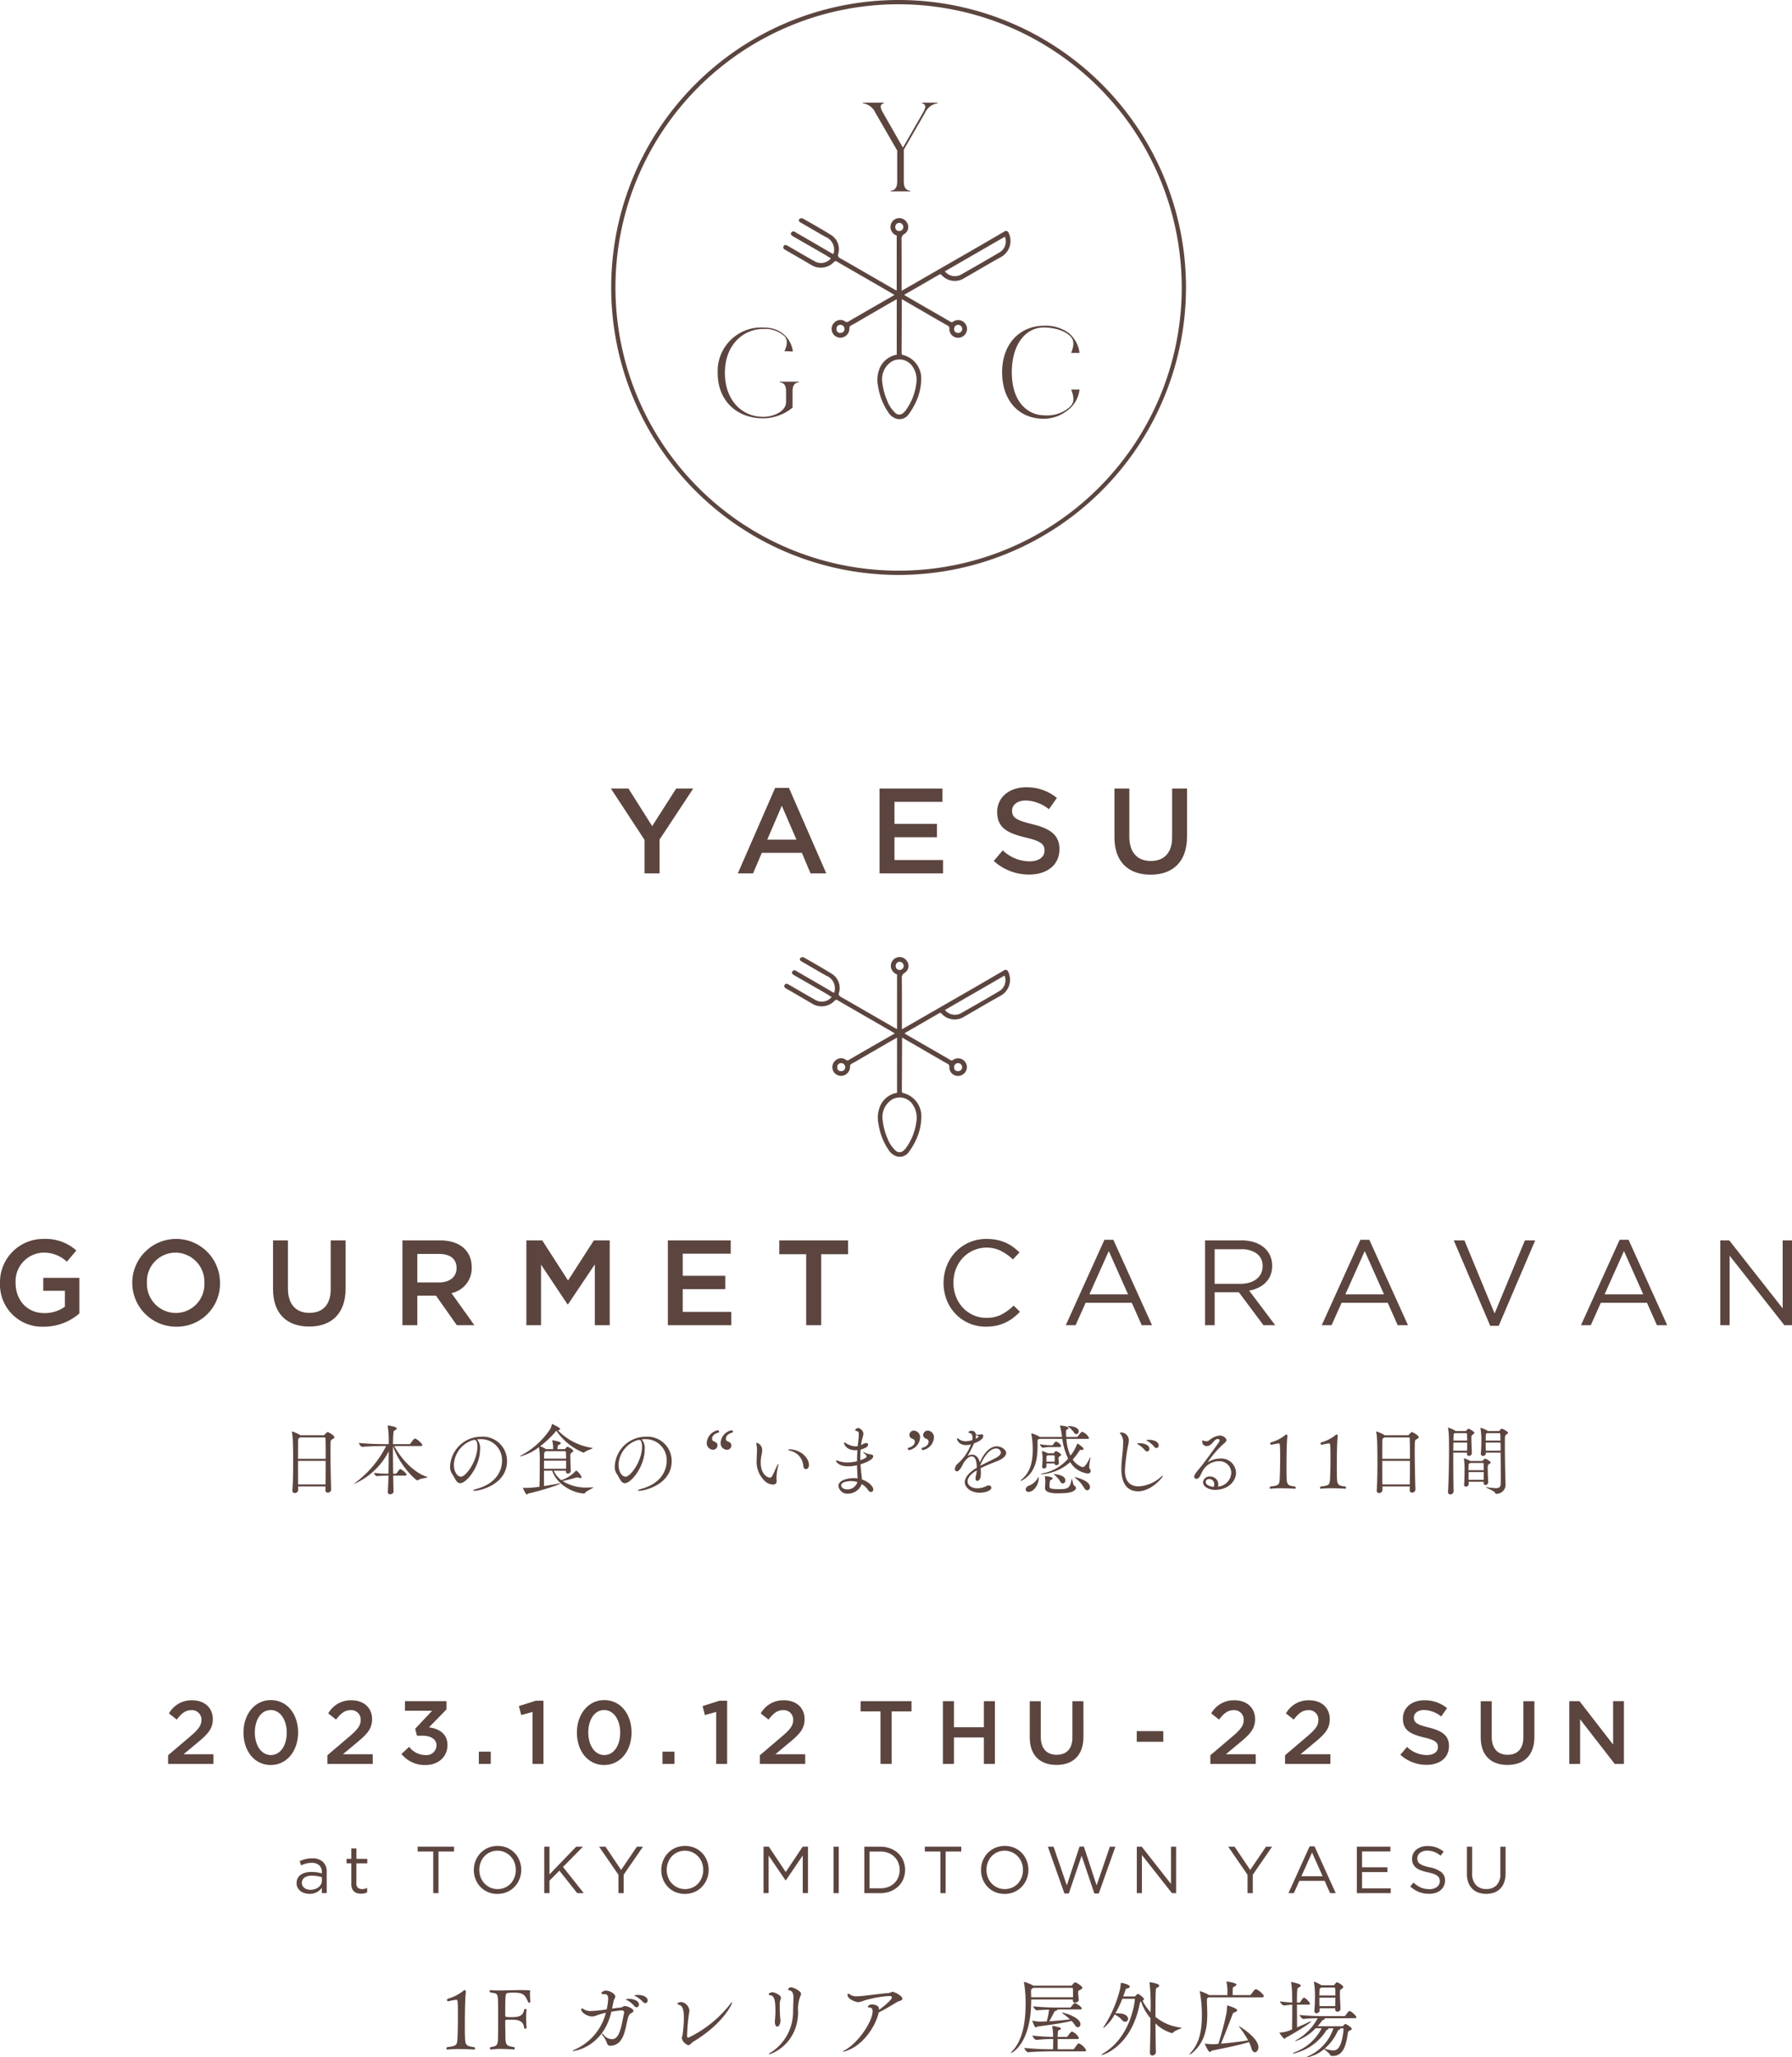 <svg id="img-outline_data" xmlns="http://www.w3.org/2000/svg" xmlns:xlink="http://www.w3.org/1999/xlink" width="331.988" height="381.029" viewBox="0 0 331.988 381.029">
  <defs>
    <clipPath id="clip-path">
      <rect id="長方形_273" data-name="長方形 273" width="331.988" height="350.786" fill="#5c453f"/>
    </clipPath>
    <clipPath id="clip-path-2">
      <rect id="長方形_274" data-name="長方形 274" width="168.593" height="14" fill="#5c453f"/>
    </clipPath>
  </defs>
  <g id="グループ_488" data-name="グループ 488" clip-path="url(#clip-path)">
    <path id="パス_3359" data-name="パス 3359" d="M308.8,364.584c-.407-.251-.806-.51-1.217-.747q-2.845-1.641-5.7-3.272c-.436-.25-.552-.489-.354-.74a.445.445,0,0,1,.652-.105c1.189.7,2.384,1.38,3.575,2.071,1.117.649,2.23,1.3,3.347,1.951a.485.485,0,0,0,.166.028,2.518,2.518,0,0,0-1.469-3.14c-1.531-.86-3.039-1.756-4.563-2.627-.288-.164-.46-.391-.236-.655a.664.664,0,0,1,.628-.108c1.779,1.01,3.558,2.022,5.295,3.1a3.105,3.105,0,0,1,1.236,3.431.574.574,0,0,0,.322.769q5.02,2.883,10.032,5.78c.112.064.235.108.392.179V360.39a1.735,1.735,0,0,1-1.1-1.2,1.634,1.634,0,0,1,1.048-1.923,1.616,1.616,0,0,1,1.926.713,1.507,1.507,0,0,1-.419,2.088,1.057,1.057,0,0,0-.565,1.108c.024,2.931.012,5.863.012,8.794v.582c.672-.385,1.266-.725,1.859-1.066q5.451-3.134,10.9-6.27,3.057-1.763,6.1-3.544a.514.514,0,0,1,.842.252,3.373,3.373,0,0,1-1.433,4.425c-2.31,1.276-4.577,2.632-6.866,3.946a3.248,3.248,0,0,1-4.036-.628c-.169-.174-.251-.214-.459-.093q-3.124,1.813-6.257,3.611c-.045.026-.073.081-.141.16.893.518,1.762,1.023,2.634,1.526,1.95,1.124,3.9,2.242,5.849,3.373a.382.382,0,0,0,.485-.023,1.636,1.636,0,0,1,2.561,1.252,1.659,1.659,0,0,1-1.605,1.721,1.607,1.607,0,0,1-1.647-1.666.544.544,0,0,0-.355-.594c-2.207-1.257-4.4-2.539-6.6-3.812l-1.8-1.038c0,1.416-.039,8.446-.039,9.926,0,.238.1.322.326.372a4.409,4.409,0,0,1,3.285,4.275,10.222,10.222,0,0,1-.929,4.248,12.463,12.463,0,0,1-1.353,2.325,2.056,2.056,0,0,1-2.143.892,2.667,2.667,0,0,1-1.634-1.21,11.411,11.411,0,0,1-1.875-4.792,5.534,5.534,0,0,1,.148-2.943,4.175,4.175,0,0,1,3.28-2.863v-10.21c-.614.347-1.2.674-1.789,1.012q-3.089,1.788-6.176,3.581a4.091,4.091,0,0,0-.567.316.545.545,0,0,0-.183.384,1.677,1.677,0,0,1-1.112,1.692,1.617,1.617,0,0,1-1.55-2.788,1.516,1.516,0,0,1,1.9-.093.464.464,0,0,0,.578,0c2.092-1.223,4.2-2.427,6.3-3.636.7-.4,1.4-.8,2.186-1.252-.352-.212-.647-.4-.948-.571q-3.3-1.906-6.6-3.808c-1.005-.58-2.018-1.147-3.013-1.744a.4.4,0,0,0-.6.081,3.324,3.324,0,0,1-4.134.536c-1.6-.936-3.206-1.874-4.818-2.794-.309-.176-.472-.394-.287-.7.2-.331.506-.184.763-.037,1.686.967,3.356,1.963,5.058,2.9a2.352,2.352,0,0,0,2.87-.605m15.762,22.507a4.292,4.292,0,0,0-.74-2.6,2.884,2.884,0,0,0-3.773-.958,3.82,3.82,0,0,0-1.814,3.665,11.722,11.722,0,0,0,.89,3.5,5.826,5.826,0,0,0,1.427,2.224,1.057,1.057,0,0,0,1.6.073,2.4,2.4,0,0,0,.363-.372,10.6,10.6,0,0,0,2.048-5.53M340.823,360.6l-11.038,6.375a2.348,2.348,0,0,0,2.943.614c2.377-1.35,4.751-2.7,7.1-4.094a2.339,2.339,0,0,0,.99-2.9M321.39,359.56a.749.749,0,0,0,.746-.738.788.788,0,0,0-.722-.773.749.749,0,0,0-.756.774.7.7,0,0,0,.732.738M332.2,378.3a.726.726,0,0,0,.767-.721.769.769,0,0,0-.739-.761.733.733,0,0,0-.75.741.666.666,0,0,0,.722.741m-21.646.006a.728.728,0,0,0,.753-.735.75.75,0,0,0-.745-.751.7.7,0,0,0-.733.75.661.661,0,0,0,.725.736" transform="translate(-154.719 -179.912)" fill="#5c453f"/>
    <g id="グループ_492" data-name="グループ 492" transform="translate(1)">
      <path id="パス_3360" data-name="パス 3360" d="M235.042,309.986h-2.783v-6.194l-6.24-9.517h3.255l4.4,6.958,4.444-6.958h3.165l-6.24,9.449Z" transform="translate(-113.848 -148.228)" fill="#5c453f"/>
      <path id="パス_3361" data-name="パス 3361" d="M289.792,309.872h-2.917l-1.594-3.793h-7.429l-1.616,3.793h-2.827l6.913-15.824h2.559Zm-8.237-12.524-2.693,6.285h5.408Z" transform="translate(-137.718 -148.114)" fill="#5c453f"/>
      <path id="パス_3362" data-name="パス 3362" d="M337.966,296.743h-8.888v4.085h7.877V303.3h-7.877v4.219h9v2.469H326.317V294.274h11.648Z" transform="translate(-164.369 -148.228)" fill="#5c453f"/>
      <path id="パス_3363" data-name="パス 3363" d="M376.071,300.645c3.321.808,5.05,2,5.05,4.623,0,2.963-2.313,4.714-5.612,4.714a9.686,9.686,0,0,1-6.555-2.513l1.662-1.975a7.24,7.24,0,0,0,4.96,2.043c1.707,0,2.783-.787,2.783-2,0-1.145-.628-1.751-3.547-2.425-3.344-.806-5.228-1.8-5.228-4.712,0-2.739,2.243-4.579,5.364-4.579a8.71,8.71,0,0,1,5.7,1.975l-1.48,2.088a7.134,7.134,0,0,0-4.266-1.616c-1.615,0-2.559.83-2.559,1.884,0,1.234.718,1.773,3.727,2.491" transform="translate(-185.846 -148.001)" fill="#5c453f"/>
      <path id="パス_3364" data-name="パス 3364" d="M427.443,303.184c0,4.691-2.648,7.048-6.757,7.048-4.083,0-6.689-2.357-6.689-6.914v-9.045h2.761v8.933c0,2.919,1.5,4.49,3.974,4.49,2.446,0,3.949-1.482,3.949-4.378v-9.045h2.761Z" transform="translate(-208.534 -148.228)" fill="#5c453f"/>
    </g>
    <g id="グループ_493" data-name="グループ 493">
      <path id="パス_3365" data-name="パス 3365" d="M8.147,478.624A7.8,7.8,0,0,1,0,470.521a8.011,8.011,0,0,1,8.1-8.149,8.488,8.488,0,0,1,6.038,2.133l-1.751,2.087a6.158,6.158,0,0,0-4.4-1.683,5.307,5.307,0,0,0-5.1,5.566c0,3.255,2.133,5.634,5.342,5.634a6.412,6.412,0,0,0,3.794-1.189v-2.941H8.013v-2.4H14.7v6.6a10.02,10.02,0,0,1-6.555,2.447" transform="translate(0 -232.901)" fill="#5c453f"/>
      <path id="パス_3366" data-name="パス 3366" d="M57.212,478.623a8.127,8.127,0,1,1,8.237-8.149,7.981,7.981,0,0,1-8.237,8.149m0-13.715a5.314,5.314,0,0,0-5.3,5.566,5.39,5.39,0,0,0,5.342,5.612,5.314,5.314,0,0,0,5.3-5.566,5.39,5.39,0,0,0-5.342-5.612" transform="translate(-24.691 -232.9)" fill="#5c453f"/>
      <path id="パス_3367" data-name="パス 3367" d="M115.369,471.826c0,4.69-2.647,7.047-6.757,7.047-4.083,0-6.689-2.357-6.689-6.913v-9.045h2.761v8.933c0,2.917,1.5,4.49,3.974,4.49,2.447,0,3.949-1.482,3.949-4.378v-9.045h2.761Z" transform="translate(-51.34 -233.174)" fill="#5c453f"/>
      <path id="パス_3368" data-name="パス 3368" d="M160.3,478.627l-3.861-5.476h-3.456v5.476h-2.761V462.915h7c3.613,0,5.836,1.907,5.836,4.982a4.7,4.7,0,0,1-3.749,4.781l4.243,5.949Zm-3.3-13.2h-4.017V470.7h4.039c1.975,0,3.231-1.032,3.231-2.649,0-1.729-1.21-2.627-3.253-2.627" transform="translate(-75.668 -233.174)" fill="#5c453f"/>
      <path id="パス_3369" data-name="パス 3369" d="M204.2,474.766h-.09L199.2,467.4v11.222h-2.715V462.915h2.939l4.782,7.429,4.782-7.429h2.939v15.712h-2.761V467.359Z" transform="translate(-98.969 -233.174)" fill="#5c453f"/>
      <path id="パス_3370" data-name="パス 3370" d="M260.946,465.384h-8.888v4.085h7.877v2.469h-7.877v4.219h9v2.469H249.3V462.915h11.648Z" transform="translate(-125.573 -233.174)" fill="#5c453f"/>
      <path id="パス_3371" data-name="パス 3371" d="M298.664,478.627h-2.783V465.475H290.9v-2.559h12.749v2.559h-4.984Z" transform="translate(-146.528 -233.175)" fill="#5c453f"/>
      <path id="パス_3372" data-name="パス 3372" d="M365.11,477a7.851,7.851,0,0,1-1.425.865,8.228,8.228,0,0,1-1.638.561,8.745,8.745,0,0,1-1.953.2,7.719,7.719,0,0,1-7.283-4.916,8.776,8.776,0,0,1,0-6.351,8.083,8.083,0,0,1,1.649-2.593,7.664,7.664,0,0,1,2.515-1.751,7.836,7.836,0,0,1,3.187-.638,9.61,9.61,0,0,1,1.941.178,8.1,8.1,0,0,1,1.6.506,7.319,7.319,0,0,1,1.369.784,11.873,11.873,0,0,1,1.212,1.023l-1.212,1.3a9.952,9.952,0,0,0-2.165-1.548,6.06,6.06,0,0,0-7.114,1.257,6.353,6.353,0,0,0-1.28,2.055,6.959,6.959,0,0,0-.459,2.547,7.054,7.054,0,0,0,.459,2.558,6.325,6.325,0,0,0,1.28,2.066,6.054,6.054,0,0,0,1.929,1.379,5.748,5.748,0,0,0,2.413.506,6.071,6.071,0,0,0,2.783-.595,9.711,9.711,0,0,0,2.289-1.672l1.168,1.144A11.054,11.054,0,0,1,365.11,477" transform="translate(-177.415 -232.904)" fill="#5c453f"/>
      <path id="パス_3373" data-name="パス 3373" d="M413.822,478.515h-1.909l-1.839-4.152h-8.552l-1.863,4.152h-1.818L405,462.693h1.661Zm-8.013-13.735-3.59,8.013h7.159Z" transform="translate(-200.396 -233.062)" fill="#5c453f"/>
      <path id="パス_3374" data-name="パス 3374" d="M460.661,478.628l-4.555-6.1h-4.488v6.1h-1.775v-15.71H456.6a7.576,7.576,0,0,1,2.345.338,5.267,5.267,0,0,1,1.785.954,4.272,4.272,0,0,1,1.144,1.481,4.5,4.5,0,0,1,.4,1.92,4.678,4.678,0,0,1-.314,1.763,4.054,4.054,0,0,1-.886,1.346,4.96,4.96,0,0,1-1.359.954,6.345,6.345,0,0,1-1.706.54l4.826,6.413Zm-1.214-13.25a4.745,4.745,0,0,0-2.97-.822h-4.86v6.4h4.836a5.512,5.512,0,0,0,1.62-.226,3.932,3.932,0,0,0,1.284-.642,2.95,2.95,0,0,0,.844-1.024,3.042,3.042,0,0,0,.3-1.374,2.757,2.757,0,0,0-1.056-2.309" transform="translate(-226.59 -233.176)" fill="#5c453f"/>
      <path id="パス_3375" data-name="パス 3375" d="M509.372,478.515h-1.909l-1.839-4.152h-8.552l-1.863,4.152h-1.818l7.161-15.822h1.661Zm-8.013-13.735-3.59,8.013h7.159Z" transform="translate(-248.526 -233.062)" fill="#5c453f"/>
      <path id="パス_3376" data-name="パス 3376" d="M555.855,462.919h1.907l-6.755,15.822h-1.571l-6.756-15.822h1.977l5.588,13.533Z" transform="translate(-273.353 -233.176)" fill="#5c453f"/>
      <path id="パス_3377" data-name="パス 3377" d="M606.143,478.515h-1.909l-1.839-4.152h-8.552l-1.863,4.152h-1.818l7.161-15.822h1.661ZM598.13,464.78l-3.59,8.013H601.7Z" transform="translate(-297.27 -233.062)" fill="#5c453f"/>
      <path id="パス_3378" data-name="パス 3378" d="M653.723,462.919h1.729v15.71h-1.414l-10.144-12.881v12.881h-1.729v-15.71h1.663l9.9,12.591Z" transform="translate(-323.464 -233.176)" fill="#5c453f"/>
    </g>
    <g id="グループ_494" data-name="グループ 494" transform="translate(-4)">
      <path id="パス_3379" data-name="パス 3379" d="M123.227,545.12l.014-.706h-5.067v.677a.607.607,0,0,1-.635.536.4.4,0,0,1-.425-.436v-.043c.1-1.6.128-3.515.128-5.337,0-4.135-.114-4.968-.226-5.447a.377.377,0,0,1-.014-.1c0-.029,0-.043.014-.043a5.762,5.762,0,0,1,1.509.662c.015.015.043.029.058.043h4.291a.315.315,0,0,0,.226-.126c.154-.2.436-.467.536-.467.141,0,1.255.635,1.255.946,0,.17-.183.282-.436.409-.283.141-.3.17-.3,2.1,0,2.075.071,5.42.128,7.169a.6.6,0,0,1-.621.594.4.4,0,0,1-.437-.424Zm-4.7-9.8a.707.707,0,0,1-.112.085c-.24.155-.255.226-.255.606,0,.565-.013,1.807-.013,3.276h5.123c0-1.567,0-2.949-.041-3.77a.19.19,0,0,0-.185-.2Zm-.38,4.347c0,1.4,0,2.965.013,4.362h5.083c.013-1.411.027-2.949.027-4.362Z" transform="translate(-58.935 -269.093)" fill="#5c453f"/>
      <path id="パス_3380" data-name="パス 3380" d="M147.481,541.279c.015,1.044.043,2.046.058,2.921.014.424-.424.536-.635.536a.385.385,0,0,1-.425-.423v-.056c.056-.82.1-1.865.128-2.978-.593,0-1.666.043-2.131.1-.3,0-.536-.465-.536-.607a19.481,19.481,0,0,0,2.668.156c.029-1.384.043-2.866.043-4.15a13.1,13.1,0,0,1-6.409,6.042c-.013,0-.013-.015-.013-.015,0-.027.085-.112.268-.239a19.241,19.241,0,0,0,5.673-6.761h-.479c-.791,0-2.668.029-3.924.156h-.015c-.253,0-.635-.55-.635-.734,1.455.168,3.812.226,4.63.226h.89a16.375,16.375,0,0,0-.17-3.332.289.289,0,0,1-.013-.1c0-.015,0-.015.013-.015.311,0,1.679.241,1.679.536,0,.1-.114.212-.3.325-.324.183-.282.156-.324.593-.043.382-.07,1.088-.085,1.992h3.021a.3.3,0,0,0,.241-.127c.126-.2.593-.9.818-.9a.185.185,0,0,1,.085.014c.423.156,1.27.932,1.27,1.2,0,.083-.071.168-.311.168h-4.883c1.114,2.1,3.444,4.856,6.04,5.7.085.027.128.056.128.069,0,.141-1.313.184-1.708.523a.286.286,0,0,1-.168.07c-.367,0-3.345-2.865-4.532-6.337v.832c0,1.3.015,2.81.043,4.264h.424a.321.321,0,0,0,.268-.156c.436-.663.564-.7.606-.7.212,0,1.172.747,1.172,1.03,0,.083-.071.184-.282.184Z" transform="translate(-70.634 -267.975)" fill="#5c453f"/>
      <path id="パス_3381" data-name="パス 3381" d="M181.624,538.557c0,3.09-2.471,6.238-3.685,6.238-.691,0-.946-.945-1.523-1.778a2.2,2.2,0,0,1-.339-1.285,5.753,5.753,0,0,1,5.689-5.548,4.5,4.5,0,0,1,4.856,4.517c0,4.291-4.912,5.5-6.071,5.5-.127,0-.2-.027-.2-.056,0-.071.226-.184.635-.3,3.712-1,4.714-3.457,4.714-5.208a3.885,3.885,0,0,0-4.121-3.994c-.17,0-.338.014-.508.027a2.455,2.455,0,0,1,.55,1.878m-.494-.508c0-1.017-.239-1.257-.55-1.257a.537.537,0,0,0-.141.014.37.37,0,0,1-.114.013,4.988,4.988,0,0,0-3.542,4.588c0,1.241.621,2.187,1.3,2.187.945,0,3.048-2.949,3.048-5.546" transform="translate(-88.691 -270.081)" fill="#5c453f"/>
      <path id="パス_3382" data-name="パス 3382" d="M210.681,540.089h-2.259a4.351,4.351,0,0,0,1.4,1.749,6.2,6.2,0,0,0,2.683-1.722c.027-.043.043-.07.069-.07a2.75,2.75,0,0,1,1.017,1.241c0,.1-.071.156-.226.156a.977.977,0,0,1-.311-.058,1.04,1.04,0,0,0-.282-.056.413.413,0,0,0-.128.013c-.367.114-1.666.467-2.583.664a8.133,8.133,0,0,0,4.53,1.2c.34,0,.678-.015,1.015-.043h.071c.056,0,.085,0,.085.027,0,.114-1.326.651-1.525,1-.056.1-.155.112-.3.112-1.907-.085-4.954-1.623-5.8-4.219h-1.525v2.851c1-.156,2.048-.339,2.8-.494a.505.505,0,0,1,.127-.014c.043,0,.071.014.071.027,0,.239-4.123,1.482-5.844,1.849-.155.029-.226.183-.338.183-.226,0-.72-1.214-.72-1.214,0-.027.013-.027.043-.027h.085a4.2,4.2,0,0,0,.593.027,20.876,20.876,0,0,0,2.343-.21c.056-1.116.056-3.177.056-4.5a15.4,15.4,0,0,0-.141-2.851,9.324,9.324,0,0,1-3.443,1.722c-.043,0-.071-.013-.071-.029s.071-.085.239-.17a14.639,14.639,0,0,0,5.294-4.77,2.937,2.937,0,0,0,.367-.917c.014-.058.014-.114.056-.114,0,0,1.482.664,1.482.933,0,.1-.128.2-.424.239a11.029,11.029,0,0,0,6.31,3.247c.085.013.127.027.127.056,0,.127-1.227.452-1.538.776a.2.2,0,0,1-.141.071,11.289,11.289,0,0,1-5.039-4.065,1.593,1.593,0,0,0-.17.2,18.457,18.457,0,0,1-2.836,2.668,5.484,5.484,0,0,1,1.071.523l.015.013h1.326a6.84,6.84,0,0,0-.155-1.538.233.233,0,0,1-.015-.085c0-.013,0-.013.015-.013.2,0,1.579.239,1.579.508,0,.085-.083.17-.21.255-.311.21-.367.1-.4.55-.014.154-.029.226-.029.324h1.285a.245.245,0,0,0,.2-.112c.071-.114.283-.324.382-.324.126,0,1.072.479,1.072.776,0,.128-.154.211-.282.3-.239.156-.253.255-.253.579v.184c0,.706.056,2.062.083,2.583a.525.525,0,0,1-.535.536.344.344,0,0,1-.368-.38v-.141Zm-4.065-1.865v1.5H210.7c.013-.425.013-.961.013-1.5Zm.326-1.749a.985.985,0,0,1-.114.085c-.2.112-.2.367-.2,1.3h4.079c0-.479-.013-.931-.029-1.228a.151.151,0,0,0-.154-.154Z" transform="translate(-101.835 -267.689)" fill="#5c453f"/>
      <path id="パス_3383" data-name="パス 3383" d="M243.09,538.557c0,3.09-2.471,6.238-3.685,6.238-.691,0-.944-.945-1.523-1.778a2.2,2.2,0,0,1-.339-1.285,5.753,5.753,0,0,1,5.688-5.548,4.5,4.5,0,0,1,4.856,4.517c0,4.291-4.912,5.5-6.071,5.5-.127,0-.2-.027-.2-.056,0-.071.226-.184.635-.3,3.712-1,4.714-3.457,4.714-5.208a3.885,3.885,0,0,0-4.121-3.994c-.17,0-.338.014-.508.027a2.455,2.455,0,0,1,.55,1.878m-.494-.508c0-1.017-.239-1.257-.55-1.257a.537.537,0,0,0-.141.014.37.37,0,0,1-.114.013,4.988,4.988,0,0,0-3.542,4.588c0,1.241.621,2.187,1.3,2.187.944,0,3.048-2.949,3.048-5.546" transform="translate(-119.652 -270.081)" fill="#5c453f"/>
      <path id="パス_3384" data-name="パス 3384" d="M273.015,537.382a1.218,1.218,0,0,1-1.129-1.341,2.547,2.547,0,0,1,2.062-2.272c.114,0,.226.184.226.3a.113.113,0,0,1-.071.114c-.944.239-1.228.747-1.228,1.114s.1.425.566.637a.683.683,0,0,1,.436.635.847.847,0,0,1-.861.818m2.569,0a1.225,1.225,0,0,1-1.129-1.355,2.517,2.517,0,0,1,2.048-2.259c.126,0,.239.184.239.311a.108.108,0,0,1-.071.1c-.959.253-1.241.747-1.241,1.129,0,.367.112.409.564.621a.7.7,0,0,1,.452.649.807.807,0,0,1-.861.8" transform="translate(-136.951 -268.864)" fill="#5c453f"/>
      <path id="パス_3385" data-name="パス 3385" d="M291.469,539.858a5.277,5.277,0,0,1-.141.988,6.168,6.168,0,0,0-.126,1.243c0,2.384,1.425,2.822,1.651,2.822a.511.511,0,0,0,.452-.268c.282-.478.621-1.312.874-1.849.156-.311.241-.423.268-.423s.029.027.029.056a2.48,2.48,0,0,1-.085.48,9.451,9.451,0,0,0-.268,2.017c0,.241.013.409.029.579v.085c0,.423-.311.606-.706.606a2.257,2.257,0,0,1-1.34-.522,4.926,4.926,0,0,1-1.652-4.206c0-.3.014-.607.029-.932.014-.239.027-.494.027-.72a4.884,4.884,0,0,0-.1-1.058,1.105,1.105,0,0,1-.029-.17c0-.085.042-.128.1-.128a1.383,1.383,0,0,1,.987,1.4m7.623,2.893a3.107,3.107,0,0,0-2.216-2.766c-.409-.1-.606-.2-.606-.255,0-.042.1-.056.282-.056,1.947,0,3.584,1.5,3.584,2.893,0,.508-.282.763-.564.763-.226,0-.452-.184-.48-.579" transform="translate(-146.268 -271.227)" fill="#5c453f"/>
      <path id="パス_3386" data-name="パス 3386" d="M324.944,535.993a1.614,1.614,0,0,1,.762-.3c.156,0,.367.043.367.324,0,.481-1.1.82-1.382.89-.042.494-.058.989-.058,1.5v.465c.8-.266,1.172-.521,1.172-.718,0-.17-.338-.452-.606-.664a.077.077,0,0,1-.042-.072c0-.013.013-.027.056-.027a.177.177,0,0,1,.1.027,4.38,4.38,0,0,0,1.214.382c.311.013.494.154.494.367,0,.664-1.82,1.313-2.357,1.467.029.51.085,1,.128,1.5.042.424.128.876.141,1.314,1.44.479,2.1,1.411,2.1,1.82a.453.453,0,0,1-.424.494.661.661,0,0,1-.537-.367,3.7,3.7,0,0,0-1.185-1.1,2.732,2.732,0,0,1-2.527,1.779,1.639,1.639,0,0,1-1.778-1.44c0-1.073,1.751-1.44,2.837-1.44a3.723,3.723,0,0,1,.691.056c0-.353-.029-.734-.043-1.129q-.043-.634-.042-1.313a7.4,7.4,0,0,1-1.666.2c-1.807,0-2.245-.932-2.245-1.017,0-.056.043-.071.1-.071a1.176,1.176,0,0,1,.338.085,4.975,4.975,0,0,0,1.679.283,7.814,7.814,0,0,0,1.793-.226c0-.693.029-1.384.071-2.048a2.508,2.508,0,0,1-.339.015c-1.736,0-2.131-1.087-2.131-1.384,0-.056.027-.071.056-.071a.893.893,0,0,1,.269.128,3.553,3.553,0,0,0,1.778.608,3.418,3.418,0,0,0,.353-.029l.071-.014c.014-.226.043-.438.07-.65a14.571,14.571,0,0,0,.127-1.481c0-.523-.127-.565-.367-.65-.2-.07-.324-.128-.324-.212a.8.8,0,0,1,.593-.38,1.3,1.3,0,0,1,.959,1.044,3.884,3.884,0,0,1-.154.733,7.349,7.349,0,0,0-.282,1.413Zm-2,6.746c-.367,0-1.863.071-1.863.818,0,.325.409.72,1.142.72a1.921,1.921,0,0,0,1.863-1.355,3.9,3.9,0,0,0-1.143-.184" transform="translate(-161.246 -268.42)" fill="#5c453f"/>
      <path id="パス_3387" data-name="パス 3387" d="M346.9,537.212a.106.106,0,0,1,.071-.1c.959-.253,1.241-.747,1.241-1.129s-.112-.409-.564-.622a.681.681,0,0,1-.438-.635.828.828,0,0,1,.861-.818,1.231,1.231,0,0,1,1.116,1.355,2.517,2.517,0,0,1-2.046,2.258c-.127,0-.241-.183-.241-.311m2.569.015a.111.111,0,0,1,.071-.114c.945-.24,1.227-.747,1.227-1.114s-.1-.424-.565-.637a.682.682,0,0,1-.436-.635.847.847,0,0,1,.861-.818,1.218,1.218,0,0,1,1.13,1.341,2.547,2.547,0,0,1-2.062,2.272c-.112,0-.226-.183-.226-.3" transform="translate(-174.735 -268.935)" fill="#5c453f"/>
      <path id="パス_3388" data-name="パス 3388" d="M368.558,541.28c-1.214.734-1.708,1.469-1.708,2.062,0,.465.452,1.257,1.82,1.257a3.656,3.656,0,0,0,1.666-.4.869.869,0,0,1,.425-.114.458.458,0,0,1,.508.409c0,.536-1.129.932-2.2.932-1.623,0-2.724-1-2.724-1.947s.917-1.921,2.216-2.683c0-.677-.071-2.1-.945-2.1-.381,0-.875.311-1.44,1.116-.1.168-.2.381-.311.593-.21.394-.606,1.072-.988,1.072-.1,0-.367-.083-.367-.465a1.5,1.5,0,0,1,.55-1,8.645,8.645,0,0,0,2.359-3.374c.027-.056.042-.112.069-.168l-.1.027a2.685,2.685,0,0,1-.762.114c-1.44,0-1.735-1-1.735-1.243,0-.029.013-.056.042-.056a1.141,1.141,0,0,1,.325.183,2.059,2.059,0,0,0,1.227.4,4.217,4.217,0,0,0,1.243-.212,1.922,1.922,0,0,0,.041-.452c0-.494-.141-.776-.564-.874-.085-.029-.2-.058-.2-.128,0-.128.38-.282.593-.282a.769.769,0,0,1,.8.7.734.734,0,0,1,.168.015,2.534,2.534,0,0,0,.311.013,1.632,1.632,0,0,0,.409-.043.423.423,0,0,1,.17-.042.314.314,0,0,1,.3.353c0,.55-.778,1-1.694,1.339l-.056.114a22.486,22.486,0,0,1-1.144,2.216,1.673,1.673,0,0,1,.834-.239c.72,0,1.256.62,1.44,1.467.606-1.525,1.764-3.006,3.146-3.006.749,0,1.724.564,1.724,1.228,0,.55-.635,1.1-1.554,1.467-.959.382-2.216.876-3.175,1.355a8.436,8.436,0,0,1,.042.861c0,.212-.013.438-.029.65-.042.479-.38.847-.635.847-.184,0-.325-.156-.325-.552,0-.056.014-.112.014-.183a6.945,6.945,0,0,0,.2-.973Zm-.141-6.536v.114a2.729,2.729,0,0,1-.071.579c.311-.127.536-.311.536-.438s-.325-.212-.338-.212a.56.56,0,0,1-.128-.043m.8,5.688c.832-.436,1.99-.988,2.822-1.425.608-.324.989-.664.989-1.03a.85.85,0,0,0-.89-.749c-1.34,0-2.569,2.09-2.921,3.161Z" transform="translate(-183.605 -268.95)" fill="#5c453f"/>
      <path id="パス_3389" data-name="パス 3389" d="M397.508,534.49a9.034,9.034,0,0,0,.749,3.106,7.361,7.361,0,0,0,1.228-2.131c.015-.058.015-.1.058-.1.112,0,1.156.72,1.156.988,0,.1-.112.184-.324.184h-.17a.284.284,0,0,0-.281.156,12.018,12.018,0,0,1-1.243,1.623,3.431,3.431,0,0,0,1.822,1.411c.4,0,.832-.635,1.34-1.679.127-.255.127-.128.127-.114,0,.226-.226,1.171-.226,1.737a.585.585,0,0,0,.085.367.6.6,0,0,1,.184.423c0,.239-.184.438-.579.438a4.392,4.392,0,0,1-3.217-2.1,9,9,0,0,1-5.335,2.259c-.085,0-.128-.014-.128-.027,0-.042.2-.114.508-.183a8.162,8.162,0,0,0,4.574-2.71,11.974,11.974,0,0,1-1.087-3.642h-4.277a.617.617,0,0,1-.1.056c-.17.085-.2.1-.2.382v.832c0,2.245-.3,4.841-2.639,6.281a1.335,1.335,0,0,1-.494.226.03.03,0,0,1-.029-.027c0-.042.071-.142.283-.311,1.623-1.355,1.975-3.4,1.975-5.406a14.652,14.652,0,0,0-.253-2.936A.234.234,0,0,1,391,533.5c0-.029,0-.043.029-.043a6.027,6.027,0,0,1,1.469.622.3.3,0,0,1,.083.056h4.123a17.613,17.613,0,0,0-.353-1.961.278.278,0,0,1-.042-.114c0-.027.029-.027.085-.027.324,0,1.525.154,1.525.452,0,.083-.085.168-.226.239-.226.112-.241.112-.241.4,0,.027,0,.367.029,1.015h1.934a.29.29,0,0,0,.239-.127c.282-.394.593-.818.776-.818a.172.172,0,0,1,.085.015,2.311,2.311,0,0,1,1.2,1.114c0,.085-.071.17-.311.17Zm-7.536,9.358c0-.268.21-.563.677-.72a3.209,3.209,0,0,0,1.623-1.482c.043-.07.069-.1.083-.1s.029.056.029.141c0,1.355-.946,2.625-1.892,2.625a.468.468,0,0,1-.521-.466m4.629-7.833a7.5,7.5,0,0,0-1.454.128h-.013c-.156,0-.552-.509-.552-.664a11.644,11.644,0,0,0,2.032.2h.268a.273.273,0,0,0,.17-.112c.128-.255.424-.579.523-.579a.109.109,0,0,1,.069.013c.762.353.876.72.876.818s-.058.2-.268.2Zm-.8,3.035c0,.2.015.367.015.523.013.224-.2.394-.467.394a.3.3,0,0,1-.325-.311v-.043c.029-.452.071-.944.071-1.594a6.276,6.276,0,0,0-.114-1.143c0-.029-.013-.056-.013-.085a.037.037,0,0,1,.042-.042,4.888,4.888,0,0,1,1.073.409l.014.013h.959a.183.183,0,0,0,.17-.085,1.264,1.264,0,0,1,.239-.282c.043-.013.071-.042.114-.042.085,0,.945.409.945.693,0,.126-.141.21-.255.282-.2.127-.226.141-.226.452,0,.226.056.353.085.734v.029a.451.451,0,0,1-.465.423.314.314,0,0,1-.34-.324Zm3.544,5.476c-.494.029-.989.056-1.411.056-2.117,0-2.386-.55-2.386-1.029v-.058c.014-.351.056-.72.056-1a6.232,6.232,0,0,0-.071-.973.338.338,0,0,1-.013-.1c0-.027.013-.027.056-.027.114,0,1.4.112,1.4.423,0,.071-.1.17-.268.255-.253.128-.253.141-.282.466a4.122,4.122,0,0,0-.042.72c0,.353.071.55,1.835.55,1.608,0,1.961-.239,2.243-1.764.015-.112.043-.154.058-.154.085,0,.184,1.1.452,1.27a.537.537,0,0,1,.311.438c0,.394-.664.846-1.934.931m-3.3-6.987c-.029.015-.043.042-.071.058-.154.1-.154.1-.17.353v.76h1.525c.014-.226.014-.423.014-.593a4.017,4.017,0,0,0-.014-.436.165.165,0,0,0-.154-.142Zm2.3,4.814a4.482,4.482,0,0,0-1.031-1.172c-.1-.085-.156-.127-.156-.141s.015-.013.058-.013c.21,0,2.1.126,2.1,1.156a.526.526,0,0,1-.465.565.605.605,0,0,1-.508-.4m2.554-9.062a4.393,4.393,0,0,0-.973-1c-.085-.07-.142-.112-.142-.128s.071-.043.2-.043c.325,0,1.807.143,1.807.975a.493.493,0,0,1-.438.523.517.517,0,0,1-.452-.326m1.863,10.234a5.469,5.469,0,0,0-1.651-1.793c-.056-.043-.085-.069-.085-.1s.029-.029.071-.029c.267,0,2.78.637,2.78,1.807a.561.561,0,0,1-.494.608c-.2,0-.423-.141-.621-.494" transform="translate(-195.949 -267.99)" fill="#5c453f"/>
      <path id="パス_3390" data-name="パス 3390" d="M429.472,545.491c-1.241,0-3.077-.593-3.077-4.177,0-1.554.324-3.135.324-4.673a2.512,2.512,0,0,0-.4-1.679c-.126-.141-.183-.226-.183-.282s.058-.085.156-.085a1.444,1.444,0,0,1,1.482,1.5,3.015,3.015,0,0,1-.042.465,33.882,33.882,0,0,0-.678,5.011c0,.818.07,3.007,2.569,3.007a6.733,6.733,0,0,0,4.177-1.822.584.584,0,0,1,.255-.155c.027,0,.027.014.027.029,0,.239-2.075,2.865-4.616,2.865m.325-8.906c.847,0,1.793.338,1.793,1.031a.453.453,0,0,1-.409.494.535.535,0,0,1-.409-.226,4.79,4.79,0,0,0-1.271-1.073c-.114-.056-.212-.1-.212-.141a1.007,1.007,0,0,1,.508-.085m2.7.664a4.722,4.722,0,0,0-1.257-1.073c-.112-.058-.226-.1-.226-.141,0-.058.339-.085.51-.085,1.127,0,1.791.508,1.791,1.03a.452.452,0,0,1-.423.493.532.532,0,0,1-.4-.224" transform="translate(-214.651 -269.279)" fill="#5c453f"/>
      <path id="パス_3391" data-name="パス 3391" d="M458.306,545.187a2.671,2.671,0,0,0,2.414-2.542,2.184,2.184,0,0,0-2.3-2.158,3.485,3.485,0,0,0-3.105,2c-.128.226-.353.734-.452.875a.782.782,0,0,1-.606.4.394.394,0,0,1-.4-.423c0-.226.127-.523,1.156-1.737.565-.662,3.161-4.233,3.4-4.615a.818.818,0,0,0,.141-.353c0-.07-.029-.253-.367-.253-.677,0-1.044,1.3-1.963,1.3a.8.8,0,0,1-.888-.8c0-.114.013-.226.112-.226a.922.922,0,0,1,.268.083,1.1,1.1,0,0,0,.367.058.9.9,0,0,0,.579-.2,3.419,3.419,0,0,1,1.934-.861c.664,0,1.227.523,1.227.834,0,.269-.255.494-.55.72a19.107,19.107,0,0,0-2.922,3.388h.013c.015,0,.029,0,.071-.029a4.283,4.283,0,0,1,2.245-.649,2.715,2.715,0,0,1,2.921,2.625c0,1.595-1.481,3.175-3.9,3.175-1.015,0-2.216-.536-2.216-1.426a1.2,1.2,0,0,1,1.326-1.044,1.479,1.479,0,0,1,1.511,1.426,1.287,1.287,0,0,1-.085.452Zm-.734-.438a.942.942,0,0,0-.917-.959c-.593,0-.664.409-.664.564,0,.523.776.834,1.469.89a1.069,1.069,0,0,0,.112-.494" transform="translate(-228.614 -269.851)" fill="#5c453f"/>
      <path id="パス_3392" data-name="パス 3392" d="M482.316,537.252a.208.208,0,0,1-.212-.212.292.292,0,0,1,.112-.21,7.688,7.688,0,0,0,2.585-1.285.526.526,0,0,1,.309-.183c.1,0,.185.1.185.3,0,.043-.015.085-.015.128-.154,1.454-.154,4.926-.154,5.362,0,.749,0,1.412.013,1.878.043,1.509.056,1.807,1.567,1.961a.315.315,0,0,1,.141.241c0,.1-.056.168-.183.168,0,0-1.214-.083-2.527-.083a17.092,17.092,0,0,0-1.934.083h-.027a.151.151,0,0,1-.17-.154.3.3,0,0,1,.154-.255c1.722-.2,1.666-.338,1.737-1.948.027-.664.056-1.934.056-3.2,0-2.681-.029-2.837-.268-2.837a11.823,11.823,0,0,0-1.355.255Z" transform="translate(-242.79 -269.666)" fill="#5c453f"/>
      <path id="パス_3393" data-name="パス 3393" d="M501.1,537.252a.208.208,0,0,1-.212-.212.292.292,0,0,1,.112-.21,7.689,7.689,0,0,0,2.585-1.285.524.524,0,0,1,.311-.183c.1,0,.183.1.183.3,0,.043-.015.085-.015.128-.154,1.454-.154,4.926-.154,5.362,0,.749,0,1.412.013,1.878.043,1.509.056,1.807,1.567,1.961a.315.315,0,0,1,.141.241c0,.1-.056.168-.183.168,0,0-1.214-.083-2.527-.083a17.092,17.092,0,0,0-1.934.083h-.029a.151.151,0,0,1-.168-.154.3.3,0,0,1,.154-.255c1.722-.2,1.666-.338,1.737-1.948.027-.664.056-1.934.056-3.2,0-2.681-.029-2.837-.268-2.837a11.824,11.824,0,0,0-1.355.255Z" transform="translate(-252.25 -269.666)" fill="#5c453f"/>
      <path id="パス_3394" data-name="パス 3394" d="M527.98,545.12l.014-.706h-5.067v.677a.607.607,0,0,1-.635.536.4.4,0,0,1-.425-.436v-.043c.1-1.6.128-3.515.128-5.337,0-4.135-.114-4.968-.226-5.447a.376.376,0,0,1-.014-.1c0-.029,0-.043.014-.043a5.761,5.761,0,0,1,1.509.662c.015.015.043.029.058.043h4.291a.315.315,0,0,0,.226-.126c.154-.2.436-.467.536-.467.141,0,1.255.635,1.255.946,0,.17-.183.282-.436.409-.283.141-.3.17-.3,2.1,0,2.075.072,5.42.128,7.169a.6.6,0,0,1-.621.594.4.4,0,0,1-.437-.424Zm-4.7-9.8a.706.706,0,0,1-.112.085c-.24.155-.255.226-.255.606,0,.565-.013,1.807-.013,3.276h5.123c0-1.567,0-2.949-.041-3.77a.19.19,0,0,0-.185-.2Zm-.38,4.347c0,1.4,0,2.965.013,4.362h5.083c.013-1.411.027-2.949.027-4.362Z" transform="translate(-262.812 -269.093)" fill="#5c453f"/>
      <path id="パス_3395" data-name="パス 3395" d="M552.108,537.432h-2.54v1.424c0,2.245.027,4.616.056,5.76a.592.592,0,0,1-.606.55.408.408,0,0,1-.424-.452v-.042c.127-2.131.183-5.335.183-7.947,0-.72-.013-1.4-.013-1.99a12.638,12.638,0,0,0-.156-1.78.323.323,0,0,1-.013-.1c0-.042.013-.056.042-.056a5.815,5.815,0,0,1,1.313.579c.014.014.043.027.071.056h1.791a.246.246,0,0,0,.2-.112c.07-.114.282-.326.38-.326.141,0,1.087.537,1.087.778,0,.126-.17.211-.3.3-.241.156-.255.255-.255.579v.184c0,.72.056,2.131.085,2.654a.528.528,0,0,1-.536.536.345.345,0,0,1-.367-.382v-.21Zm-2.513-1.865c-.014.452-.027.961-.027,1.5h2.554c.015-.423.015-.959.015-1.5Zm.283-1.749c-.226.112-.241.141-.255.508-.014.239-.014.536-.029.874h2.541c0-.479-.015-.931-.029-1.228a.153.153,0,0,0-.156-.154Zm5.306,9.188v-.183h-2.766v.438a.5.5,0,0,1-.508.466.323.323,0,0,1-.339-.353v-.07c.085-.8.085-2.513.085-3.177a9.06,9.06,0,0,0-.127-1.538c0-.043-.014-.056-.014-.085s.014-.027.027-.027a4.972,4.972,0,0,1,1.172.494h2.175a.263.263,0,0,0,.2-.114c.014-.029.226-.311.367-.311s1.031.467,1.031.72c0,.127-.17.212-.282.282-.212.142-.255.2-.255.762,0,.693.056,2.005.085,2.569a.523.523,0,0,1-.494.55c-.183,0-.353-.126-.353-.409Zm-2.442-3.669c-.029.013-.043.042-.085.056-.24.128-.24.071-.255.452,0,.154-.014.452-.014.832h2.824c0-.452-.015-.874-.029-1.185,0-.043-.043-.154-.128-.154Zm-.339,1.693v1.44H555.2c.015-.452.015-.959.015-1.44Zm3.2-3.6v.126a.507.507,0,0,1-.535.48.377.377,0,0,1-.4-.4v-.056c.085-.932.1-1.679.1-2.216a13.059,13.059,0,0,0-.154-2.386.294.294,0,0,1-.015-.1c0-.043.015-.056.029-.056a5.364,5.364,0,0,1,1.284.55.854.854,0,0,1,.071.056h1.99a.242.242,0,0,0,.2-.112c.071-.114.284-.326.382-.326.128,0,1.156.51,1.156.778,0,.126-.168.211-.3.3-.282.17-.282.183-.282,1.878,0,1.947.056,5.011.083,6.182,0,.226.042,1.114.042,1.313a1.694,1.694,0,0,1-1.706,1.623c-.143,0-.185-.071-.255-.212-.17-.38-1.694-.917-1.694-1.017,0-.014.015-.014.042-.014a.82.82,0,0,1,.17.014,12.411,12.411,0,0,0,1.623.17c.608,0,.9-.184.917-.747.015-.311.015-.9.015-1.638,0-1.185-.015-2.766-.029-4.191Zm.241-3.613c-.226.112-.241.112-.255.508,0,.154-.013.479-.013.874h2.737c-.013-.606-.027-1.044-.042-1.228a.151.151,0,0,0-.155-.154Zm-.268,1.749c0,.452,0,.975.013,1.5h2.752c0-.534-.013-1.044-.029-1.5Z" transform="translate(-276.331 -268.377)" fill="#5c453f"/>
    </g>
    <g id="グループ_491" data-name="グループ 491" transform="translate(-2)">
      <path id="パス_3396" data-name="パス 3396" d="M285.429,106.49a53.245,53.245,0,1,1,53.244-53.244,53.3,53.3,0,0,1-53.244,53.244m0-105.7a52.454,52.454,0,1,0,52.454,52.455A52.514,52.514,0,0,0,285.429.791" transform="translate(-116.953)" fill="#5c453f"/>
      <path id="パス_3397" data-name="パス 3397" d="M390.336,136.869h-.006a6.324,6.324,0,0,1-4.319,1.285c-3.082,0-6.1-2.387-6.1-7.988,0-5,2.453-8.286,5.932-8.286,1.944,0,4.233.616,5.2,1.978.366.594.4,1.372-.134,2.735h1.543a5.364,5.364,0,0,0-1.058-2.673,4.455,4.455,0,0,0-.992-1.052c-.042-.035-.078-.07-.122-.1v.01a7.249,7.249,0,0,0-4.307-1.226c-4.64,0-7.855,3.413-7.855,8.617s3.049,8.618,7.722,8.618a7.1,7.1,0,0,0,4.442-1.6l0,.02a5.6,5.6,0,0,0,2.172-3.829h-1.543c.792,2.006.355,2.754-.576,3.5" transform="translate(-190.464 -61.225)" fill="#5c453f"/>
      <path id="パス_3398" data-name="パス 3398" d="M283.425,132.249v.116c.855.093,1.179.647,1.179,1.687v1.965c0,1.733-2.311,2.75-4.23,2.75-3.929,0-7.1-3.051-7.1-8.136,0-5.593,3.813-8.136,7-8.136.295,0,.6-.014.909,0a5.435,5.435,0,0,1,3.1,1.314v0c.532.541.681,1.457.008,2.8l1.572.054A4.98,4.98,0,0,0,284.3,123.6h0a5.2,5.2,0,0,0-2.616-1.272v0l-.031,0a6.181,6.181,0,0,0-1.165-.1h0c-.068,0-.138-.008-.206-.008a8.072,8.072,0,0,0-8.344,8.414c0,5.2,3.583,8.414,8.436,8.414a8.683,8.683,0,0,0,5.432-1.988v-3.005c0-1.04.324-1.595,1.179-1.687v-.116Z" transform="translate(-136.977 -61.562)" fill="#5c453f"/>
      <path id="パス_3399" data-name="パス 3399" d="M331.289,54.739v-.118c.868-.093,1.2-.657,1.2-1.713V47.184l-4.06-7.039a2.976,2.976,0,0,0-2.3-1.713v-.117h3.9v.117c-.821.211-.7.821-.188,1.713l3.707,6.5,3.732-6.5c.516-.892.633-1.5-.188-1.713v-.117h2.886v.117a2.978,2.978,0,0,0-2.3,1.713l-3.965,6.875v5.889c0,1.056.329,1.619,1.2,1.713v.118Z" transform="translate(-164.273 -19.299)" fill="#5c453f"/>
      <path id="パス_3400" data-name="パス 3400" d="M305.219,88.846c-.41-.253-.812-.514-1.225-.752q-2.865-1.652-5.736-3.294c-.44-.252-.555-.493-.356-.745a.447.447,0,0,1,.657-.106c1.2.7,2.4,1.389,3.6,2.085,1.125.653,2.246,1.311,3.371,1.964a.491.491,0,0,0,.167.028,2.535,2.535,0,0,0-1.478-3.161c-1.54-.866-3.06-1.769-4.595-2.645-.289-.165-.463-.394-.238-.659a.668.668,0,0,1,.633-.109c1.791,1.017,3.582,2.036,5.331,3.122a3.128,3.128,0,0,1,1.244,3.455.577.577,0,0,0,.324.774q5.054,2.9,10.1,5.82c.113.065.237.108.4.18V84.624a1.748,1.748,0,0,1-1.106-1.205,1.644,1.644,0,0,1,1.055-1.936,1.626,1.626,0,0,1,1.938.718,1.516,1.516,0,0,1-.422,2.1,1.065,1.065,0,0,0-.569,1.116c.025,2.951.012,5.9.013,8.854v.586c.676-.388,1.274-.73,1.872-1.073q5.487-3.156,10.974-6.313,3.077-1.775,6.144-3.568a.518.518,0,0,1,.848.255,3.4,3.4,0,0,1-1.443,4.454c-2.326,1.285-4.608,2.65-6.912,3.973a3.271,3.271,0,0,1-4.064-.633c-.17-.175-.252-.215-.462-.094q-3.144,1.825-6.3,3.635c-.046.026-.074.082-.142.162.9.521,1.775,1.03,2.652,1.536,1.963,1.131,3.93,2.258,5.889,3.4a.385.385,0,0,0,.488-.023,1.647,1.647,0,0,1,2.578,1.26,1.67,1.67,0,0,1-1.615,1.733,1.618,1.618,0,0,1-1.658-1.677.548.548,0,0,0-.357-.6c-2.223-1.265-4.432-2.555-6.644-3.837-.579-.335-1.158-.669-1.81-1.045,0,1.425-.039,8.5-.039,9.993,0,.239.1.324.328.374a4.439,4.439,0,0,1,3.308,4.3,10.292,10.292,0,0,1-.936,4.277,12.535,12.535,0,0,1-1.362,2.341,2.069,2.069,0,0,1-2.157.9,2.689,2.689,0,0,1-1.646-1.218,11.507,11.507,0,0,1-1.888-4.824,5.572,5.572,0,0,1,.15-2.963,4.2,4.2,0,0,1,3.3-2.882V96.419c-.618.349-1.212.678-1.8,1.019q-3.111,1.8-6.218,3.606a4.228,4.228,0,0,0-.571.318.555.555,0,0,0-.184.387,1.688,1.688,0,0,1-1.119,1.7,1.628,1.628,0,0,1-1.56-2.807,1.525,1.525,0,0,1,1.915-.094.467.467,0,0,0,.582,0c2.107-1.231,4.223-2.444,6.339-3.66.705-.406,1.412-.809,2.2-1.261-.354-.214-.652-.4-.955-.575q-3.319-1.918-6.64-3.833c-1.012-.584-2.031-1.155-3.034-1.756a.407.407,0,0,0-.6.082,3.346,3.346,0,0,1-4.161.54c-1.614-.943-3.228-1.887-4.851-2.813-.31-.177-.475-.4-.288-.7.2-.333.51-.186.769-.037,1.7.973,3.378,1.976,5.092,2.919a2.369,2.369,0,0,0,2.889-.609m15.869,22.659a4.327,4.327,0,0,0-.745-2.62,2.9,2.9,0,0,0-3.8-.964,3.846,3.846,0,0,0-1.827,3.689,11.836,11.836,0,0,0,.9,3.525,5.88,5.88,0,0,0,1.437,2.239,1.063,1.063,0,0,0,1.609.073,2.371,2.371,0,0,0,.365-.375,10.671,10.671,0,0,0,2.062-5.568m16.368-26.674L326.344,91.25a2.364,2.364,0,0,0,2.963.618c2.392-1.359,4.783-2.722,7.153-4.122a2.355,2.355,0,0,0,1-2.915m-19.564-1.045a.755.755,0,0,0,.751-.743.794.794,0,0,0-.727-.779.754.754,0,0,0-.761.78.7.7,0,0,0,.737.742m10.887,18.866a.732.732,0,0,0,.772-.726.774.774,0,0,0-.744-.767.739.739,0,0,0-.755.746.671.671,0,0,0,.728.746m-21.793.006a.733.733,0,0,0,.758-.74.755.755,0,0,0-.75-.756.7.7,0,0,0-.738.755.665.665,0,0,0,.73.741" transform="translate(-149.294 -40.995)" fill="#5c453f"/>
    </g>
    <g id="グループ_495" data-name="グループ 495">
      <path id="パス_3401" data-name="パス 3401" d="M64.348,638.112l-1.447-1.13a4.767,4.767,0,0,1,4.286-2.442c2.326,0,3.836,1.412,3.836,3.489,0,1.843-.963,2.839-3.023,4.518l-2.392,1.992H71.14v1.794h-8.4v-1.611l4-3.4c1.595-1.345,2.176-2.093,2.176-3.139a1.745,1.745,0,0,0-1.878-1.81c-1.063,0-1.795.582-2.689,1.745" transform="translate(-31.601 -319.623)" fill="#5c453f"/>
      <path id="パス_3402" data-name="パス 3402" d="M95.926,646.5c-3.057,0-5.049-2.657-5.049-6s2.026-6.029,5.081-6.029,5.049,2.658,5.049,6-2.026,6.029-5.081,6.029m0-10.182c-1.81,0-2.939,1.827-2.939,4.153s1.16,4.185,2.971,4.185S98.9,642.812,98.9,640.5s-1.163-4.186-2.973-4.186" transform="translate(-45.776 -319.59)" fill="#5c453f"/>
      <path id="パス_3403" data-name="パス 3403" d="M123.808,638.112l-1.447-1.13a4.767,4.767,0,0,1,4.286-2.442c2.326,0,3.836,1.412,3.836,3.489,0,1.843-.963,2.839-3.023,4.518l-2.392,1.992H130.6v1.794h-8.4v-1.611l4-3.4c1.595-1.345,2.176-2.093,2.176-3.139a1.745,1.745,0,0,0-1.878-1.81c-1.063,0-1.795.582-2.689,1.745" transform="translate(-61.551 -319.623)" fill="#5c453f"/>
      <path id="パス_3404" data-name="パス 3404" d="M150.516,636.651v-1.777H158.2V636.4l-3.239,3.322c1.778.233,3.423,1.113,3.423,3.289,0,2.159-1.663,3.688-4.071,3.688a5.516,5.516,0,0,1-4.452-2.043l1.429-1.329a3.792,3.792,0,0,0,3.057,1.528,1.823,1.823,0,0,0,2.01-1.777c0-1.162-1.031-1.81-2.676-1.81h-.945l-.334-1.278,3.139-3.339Z" transform="translate(-75.489 -319.791)" fill="#5c453f"/>
      <rect id="長方形_269" data-name="長方形 269" width="2.21" height="2.276" transform="translate(88.71 324.434)" fill="#5c453f"/>
      <path id="パス_3405" data-name="パス 3405" d="M196.825,634.707h1.429v11.71h-2.026v-9.633l-2.094.581L193.7,635.7Z" transform="translate(-97.569 -319.707)" fill="#5c453f"/>
      <path id="パス_3406" data-name="パス 3406" d="M220.4,646.5c-3.057,0-5.049-2.657-5.049-6s2.026-6.029,5.081-6.029,5.049,2.658,5.049,6-2.026,6.029-5.081,6.029m0-10.182c-1.81,0-2.939,1.827-2.939,4.153s1.16,4.185,2.971,4.185,2.942-1.843,2.942-4.152-1.163-4.186-2.973-4.186" transform="translate(-108.476 -319.59)" fill="#5c453f"/>
      <rect id="長方形_270" data-name="長方形 270" width="2.21" height="2.276" transform="translate(122.735 324.434)" fill="#5c453f"/>
      <path id="パス_3407" data-name="パス 3407" d="M265.388,634.707h1.429v11.71H264.79v-9.633l-2.094.581-.432-1.661Z" transform="translate(-132.105 -319.707)" fill="#5c453f"/>
      <path id="パス_3408" data-name="パス 3408" d="M285.255,638.112l-1.447-1.13a4.767,4.767,0,0,1,4.286-2.442c2.326,0,3.836,1.412,3.836,3.489,0,1.843-.963,2.839-3.023,4.518l-2.392,1.992h5.531v1.794h-8.4v-1.611l4-3.4c1.595-1.345,2.176-2.093,2.176-3.139a1.745,1.745,0,0,0-1.878-1.81c-1.063,0-1.795.582-2.689,1.745" transform="translate(-142.873 -319.623)" fill="#5c453f"/>
      <path id="パス_3409" data-name="パス 3409" d="M327,646.5h-2.06v-9.733h-3.689v-1.894h9.435v1.894H327Z" transform="translate(-161.818 -319.791)" fill="#5c453f"/>
      <path id="パス_3410" data-name="パス 3410" d="M354.017,641.6v4.9h-2.044V634.874h2.044v4.833h5.547v-4.833h2.042V646.5h-2.042v-4.9Z" transform="translate(-177.291 -319.792)" fill="#5c453f"/>
      <path id="パス_3411" data-name="パス 3411" d="M394.347,641.47c0,3.471-1.96,5.215-5,5.215-3.023,0-4.95-1.745-4.95-5.116v-6.693h2.042v6.611c0,2.159,1.113,3.322,2.939,3.322s2.923-1.1,2.923-3.239v-6.693h2.044Z" transform="translate(-193.625 -319.792)" fill="#5c453f"/>
      <rect id="長方形_271" data-name="長方形 271" width="4.918" height="1.977" transform="translate(210.596 320.631)" fill="#5c453f"/>
      <path id="パス_3412" data-name="パス 3412" d="M453.425,638.112l-1.447-1.13a4.767,4.767,0,0,1,4.286-2.442c2.326,0,3.836,1.412,3.836,3.489,0,1.843-.963,2.839-3.023,4.518l-2.392,1.992h5.531v1.794h-8.4v-1.611l4-3.4c1.595-1.345,2.176-2.093,2.176-3.139a1.745,1.745,0,0,0-1.878-1.81c-1.063,0-1.792.582-2.689,1.745" transform="translate(-227.582 -319.623)" fill="#5c453f"/>
      <path id="パス_3413" data-name="パス 3413" d="M481.3,638.112l-1.447-1.13a4.767,4.767,0,0,1,4.286-2.442c2.326,0,3.836,1.412,3.836,3.489,0,1.843-.963,2.839-3.023,4.518l-2.392,1.992h5.531v1.794h-8.4v-1.611l4-3.4c1.595-1.345,2.176-2.093,2.176-3.139a1.745,1.745,0,0,0-1.878-1.81c-1.063,0-1.792.582-2.689,1.745" transform="translate(-241.621 -319.623)" fill="#5c453f"/>
      <path id="パス_3414" data-name="パス 3414" d="M528.011,639.589c2.46.6,3.739,1.479,3.739,3.422,0,2.193-1.71,3.487-4.152,3.487a7.167,7.167,0,0,1-4.852-1.86l1.231-1.462a5.345,5.345,0,0,0,3.671,1.512c1.261,0,2.058-.582,2.058-1.479,0-.846-.463-1.294-2.623-1.793-2.475-.6-3.87-1.329-3.87-3.488,0-2.026,1.661-3.389,3.971-3.389A6.444,6.444,0,0,1,531.4,636l-1.095,1.544a5.287,5.287,0,0,0-3.157-1.2c-1.195,0-1.892.615-1.892,1.4,0,.913.531,1.312,2.755,1.843" transform="translate(-263.312 -319.623)" fill="#5c453f"/>
      <path id="パス_3415" data-name="パス 3415" d="M562.682,641.47c0,3.471-1.96,5.215-5,5.215-3.023,0-4.95-1.745-4.95-5.116v-6.693h2.042v6.611c0,2.159,1.113,3.322,2.939,3.322,1.81,0,2.923-1.1,2.923-3.239v-6.693h2.044Z" transform="translate(-278.416 -319.792)" fill="#5c453f"/>
      <path id="パス_3416" data-name="パス 3416" d="M593.908,634.874h2.01V646.5h-1.71L587.8,638.23V646.5h-2.01V634.874h1.894l6.228,8.039Z" transform="translate(-295.065 -319.791)" fill="#5c453f"/>
    </g>
    <g id="グループ_496" data-name="グループ 496" transform="translate(-1)">
      <path id="パス_3417" data-name="パス 3417" d="M114.475,694.5a5.66,5.66,0,0,0-.9.338l-.284-.775a6.369,6.369,0,0,1,1.07-.387,4.933,4.933,0,0,1,1.243-.142,2.853,2.853,0,0,1,2,.646,2.466,2.466,0,0,1,.7,1.911v3.884h-.909v-.958a3.13,3.13,0,0,1-.89.762,2.723,2.723,0,0,1-1.408.332,3.116,3.116,0,0,1-.868-.123,2.349,2.349,0,0,1-.761-.375,1.9,1.9,0,0,1-.54-.621,1.766,1.766,0,0,1-.2-.872,1.935,1.935,0,0,1,.2-.891,1.772,1.772,0,0,1,.559-.645,2.7,2.7,0,0,1,.861-.394,4.2,4.2,0,0,1,1.1-.135,6.821,6.821,0,0,1,1.07.073,7.638,7.638,0,0,1,.886.2v-.22a1.634,1.634,0,0,0-.5-1.3,2.049,2.049,0,0,0-1.4-.437,3.773,3.773,0,0,0-1.024.13m-.3,2.612a1.146,1.146,0,0,0-.477.971,1.094,1.094,0,0,0,.13.54,1.227,1.227,0,0,0,.347.4,1.578,1.578,0,0,0,.509.252,2.094,2.094,0,0,0,.606.086,2.574,2.574,0,0,0,.827-.13,2.23,2.23,0,0,0,.674-.356,1.677,1.677,0,0,0,.452-.54,1.458,1.458,0,0,0,.166-.7v-.614c-.236-.065-.509-.126-.813-.184a5.818,5.818,0,0,0-1.05-.086,2.268,2.268,0,0,0-1.372.357" transform="translate(-56.779 -349.341)" fill="#5c453f"/>
      <path id="パス_3418" data-name="パス 3418" d="M133.2,696.315a1,1,0,0,0,.3.823,1.21,1.21,0,0,0,.775.234,2.07,2.07,0,0,0,.461-.05,2.02,2.02,0,0,0,.461-.172v.811a2.115,2.115,0,0,1-.523.2,2.661,2.661,0,0,1-.619.067,2.534,2.534,0,0,1-.714-.1,1.4,1.4,0,0,1-.947-.873,2.235,2.235,0,0,1-.134-.823V692.6h-.885v-.836h.885v-1.917h.945v1.917h2.016v.836H133.2Z" transform="translate(-66.173 -347.483)" fill="#5c453f"/>
      <path id="パス_3419" data-name="パス 3419" d="M161.778,697.784h-.972v-7.707h-2.889v-.9h6.748v.9h-2.887Z" transform="translate(-79.544 -347.145)" fill="#5c453f"/>
      <path id="パス_3420" data-name="パス 3420" d="M187.357,695.024a4.4,4.4,0,0,1-.9,1.419,4.258,4.258,0,0,1-1.388.978,4.649,4.649,0,0,1-3.584.006,4.266,4.266,0,0,1-1.384-.965,4.316,4.316,0,0,1-.89-1.413,4.654,4.654,0,0,1-.313-1.7,4.574,4.574,0,0,1,.32-1.7,4.412,4.412,0,0,1,.9-1.419,4.27,4.27,0,0,1,1.388-.977,4.655,4.655,0,0,1,3.584-.007,4.23,4.23,0,0,1,2.274,2.379,4.639,4.639,0,0,1,.314,1.7,4.567,4.567,0,0,1-.32,1.7m-.94-3.068a3.372,3.372,0,0,0-1.781-1.892,3.246,3.246,0,0,0-1.358-.283,3.3,3.3,0,0,0-1.358.276,3.2,3.2,0,0,0-1.065.756,3.548,3.548,0,0,0-.693,1.124,3.769,3.769,0,0,0-.252,1.384,3.808,3.808,0,0,0,.252,1.389,3.372,3.372,0,0,0,1.781,1.893,3.245,3.245,0,0,0,1.358.283,3.283,3.283,0,0,0,1.358-.277,3.189,3.189,0,0,0,1.065-.755,3.58,3.58,0,0,0,.693-1.126,3.764,3.764,0,0,0,.252-1.382,3.818,3.818,0,0,0-.252-1.39" transform="translate(-90.114 -346.997)" fill="#5c453f"/>
      <path id="パス_3421" data-name="パス 3421" d="M212.5,697.784h-1.217l-3.3-4.167-1.833,1.856v2.311h-.97v-8.605h.97v5.139l4.943-5.139h1.254l-3.689,3.761Z" transform="translate(-103.351 -347.145)" fill="#5c453f"/>
      <path id="パス_3422" data-name="パス 3422" d="M230.21,697.784h-.972v-3.4l-3.577-5.2h1.181l2.893,4.3,2.919-4.3h1.131l-3.575,5.188Z" transform="translate(-113.667 -347.145)" fill="#5c453f"/>
      <path id="パス_3423" data-name="パス 3423" d="M257.325,695.024a4.4,4.4,0,0,1-.9,1.419,4.258,4.258,0,0,1-1.388.978,4.649,4.649,0,0,1-3.584.006,4.266,4.266,0,0,1-1.384-.965,4.317,4.317,0,0,1-.89-1.413,4.654,4.654,0,0,1-.313-1.7,4.574,4.574,0,0,1,.32-1.7,4.412,4.412,0,0,1,.9-1.419,4.269,4.269,0,0,1,1.388-.977,4.655,4.655,0,0,1,3.584-.007,4.23,4.23,0,0,1,2.273,2.379,4.639,4.639,0,0,1,.314,1.7,4.566,4.566,0,0,1-.32,1.7m-.94-3.068a3.372,3.372,0,0,0-1.781-1.892,3.246,3.246,0,0,0-1.358-.283,3.3,3.3,0,0,0-1.358.276,3.2,3.2,0,0,0-1.065.756,3.548,3.548,0,0,0-.693,1.124,3.769,3.769,0,0,0-.252,1.384,3.808,3.808,0,0,0,.252,1.389,3.372,3.372,0,0,0,1.781,1.893,3.245,3.245,0,0,0,1.358.283,3.283,3.283,0,0,0,1.358-.277,3.189,3.189,0,0,0,1.065-.755,3.579,3.579,0,0,0,.693-1.126,3.763,3.763,0,0,0,.252-1.382,3.818,3.818,0,0,0-.252-1.39" transform="translate(-125.357 -346.997)" fill="#5c453f"/>
      <path id="パス_3424" data-name="パス 3424" d="M291.163,695.424h-.048l-3.137-4.6v6.957h-.944v-8.605h.983l3.135,4.7,3.135-4.7h.984v8.605H294.3v-6.969Z" transform="translate(-144.582 -347.145)" fill="#5c453f"/>
      <rect id="長方形_272" data-name="長方形 272" width="0.97" height="8.605" transform="translate(155.42 342.034)" fill="#5c453f"/>
      <path id="パス_3425" data-name="パス 3425" d="M331.881,695.172a3.975,3.975,0,0,1-.94,1.371,4.469,4.469,0,0,1-1.451.91,5,5,0,0,1-1.849.332h-2.987v-8.6h2.987a5.087,5.087,0,0,1,1.849.326,4.407,4.407,0,0,1,1.451.9,3.99,3.99,0,0,1,.94,1.364,4.522,4.522,0,0,1,0,3.4m-.929-3.017a3.193,3.193,0,0,0-.713-1.088,3.26,3.26,0,0,0-1.125-.726,3.951,3.951,0,0,0-1.474-.264h-2.017v6.81h2.017a4.043,4.043,0,0,0,1.474-.258,3.181,3.181,0,0,0,1.838-1.8,3.489,3.489,0,0,0,.252-1.339,3.552,3.552,0,0,0-.252-1.34" transform="translate(-163.531 -347.145)" fill="#5c453f"/>
      <path id="パス_3426" data-name="パス 3426" d="M351.106,697.784h-.972v-7.707h-2.889v-.9h6.748v.9h-2.887Z" transform="translate(-174.91 -347.145)" fill="#5c453f"/>
      <path id="パス_3427" data-name="パス 3427" d="M376.68,695.024a4.4,4.4,0,0,1-.9,1.419,4.258,4.258,0,0,1-1.388.978,4.649,4.649,0,0,1-3.584.006,4.266,4.266,0,0,1-1.384-.965,4.317,4.317,0,0,1-.89-1.413,4.653,4.653,0,0,1-.313-1.7,4.574,4.574,0,0,1,.32-1.7,4.412,4.412,0,0,1,.9-1.419,4.269,4.269,0,0,1,1.388-.977,4.655,4.655,0,0,1,3.584-.007,4.23,4.23,0,0,1,2.274,2.379,4.64,4.64,0,0,1,.314,1.7,4.566,4.566,0,0,1-.32,1.7m-.94-3.068a3.371,3.371,0,0,0-1.781-1.892,3.246,3.246,0,0,0-1.358-.283,3.3,3.3,0,0,0-1.358.276,3.2,3.2,0,0,0-1.065.756,3.548,3.548,0,0,0-.693,1.124,3.769,3.769,0,0,0-.252,1.384,3.808,3.808,0,0,0,.252,1.389,3.372,3.372,0,0,0,1.781,1.893,3.245,3.245,0,0,0,1.358.283,3.283,3.283,0,0,0,1.358-.277,3.189,3.189,0,0,0,1.065-.755,3.58,3.58,0,0,0,.693-1.126,3.764,3.764,0,0,0,.252-1.382,3.818,3.818,0,0,0-.252-1.39" transform="translate(-185.478 -346.997)" fill="#5c453f"/>
      <path id="パス_3428" data-name="パス 3428" d="M399.041,689.131h.8l2.36,7.191,2.46-7.167h1.02l-3.074,8.666h-.824l-2.36-6.982-2.371,6.982h-.813l-3.071-8.666h1.056l2.458,7.167Z" transform="translate(-198.042 -347.121)" fill="#5c453f"/>
      <path id="パス_3429" data-name="パス 3429" d="M432.71,689.179h.947v8.605h-.774l-5.558-7.056v7.056h-.945v-8.605h.908l5.422,6.9Z" transform="translate(-214.771 -347.145)" fill="#5c453f"/>
      <path id="パス_3430" data-name="パス 3430" d="M465.053,697.784h-.972v-3.4l-3.577-5.2h1.181l2.893,4.3,2.919-4.3h1.132l-3.575,5.188Z" transform="translate(-231.96 -347.145)" fill="#5c453f"/>
      <path id="パス_3431" data-name="パス 3431" d="M491.745,697.722H490.7l-1.007-2.273H485.01l-1.022,2.273h-1l3.921-8.666h.911Zm-4.388-7.523-1.967,4.388h3.923Z" transform="translate(-243.288 -347.083)" fill="#5c453f"/>
      <path id="パス_3432" data-name="パス 3432" d="M514.727,690.065h-5.249V693h4.7v.885h-4.7V696.9h5.311v.885h-6.281v-8.605h6.219Z" transform="translate(-256.14 -347.145)" fill="#5c453f"/>
      <path id="パス_3433" data-name="パス 3433" d="M529.846,691.749a1.092,1.092,0,0,0,.357.45,2.618,2.618,0,0,0,.713.369,8.484,8.484,0,0,0,1.167.315,5.1,5.1,0,0,1,2.122.886,1.925,1.925,0,0,1,.681,1.564,2.273,2.273,0,0,1-.82,1.785,2.741,2.741,0,0,1-.924.493,3.882,3.882,0,0,1-1.181.172,5.173,5.173,0,0,1-1.887-.333,5.362,5.362,0,0,1-1.629-1.031l.6-.713a5.072,5.072,0,0,0,1.365.916,3.918,3.918,0,0,0,1.585.3,2.224,2.224,0,0,0,1.4-.406,1.294,1.294,0,0,0,.522-1.071,1.43,1.43,0,0,0-.1-.548,1.082,1.082,0,0,0-.345-.436,2.423,2.423,0,0,0-.683-.358,8.774,8.774,0,0,0-1.115-.308,8.973,8.973,0,0,1-1.288-.369,3.164,3.164,0,0,1-.9-.506,1.861,1.861,0,0,1-.531-.689,2.341,2.341,0,0,1-.173-.935,2.155,2.155,0,0,1,.209-.948,2.217,2.217,0,0,1,.591-.745,2.9,2.9,0,0,1,.9-.493,3.476,3.476,0,0,1,1.131-.178,4.778,4.778,0,0,1,1.654.261,5,5,0,0,1,1.37.784l-.566.749a4.183,4.183,0,0,0-1.21-.712,3.69,3.69,0,0,0-1.272-.221,2.436,2.436,0,0,0-.756.11,1.929,1.929,0,0,0-.577.3,1.281,1.281,0,0,0-.368.443,1.219,1.219,0,0,0-.13.554,1.471,1.471,0,0,0,.1.553" transform="translate(-266.182 -347.021)" fill="#5c453f"/>
      <path id="パス_3434" data-name="パス 3434" d="M556.764,694.108a4.912,4.912,0,0,1-.257,1.659,3.253,3.253,0,0,1-.732,1.193,3.035,3.035,0,0,1-1.131.719,4.593,4.593,0,0,1-2.926,0,3.061,3.061,0,0,1-1.131-.714,3.19,3.19,0,0,1-.732-1.173,4.632,4.632,0,0,1-.259-1.61v-5h.972v4.943a3.051,3.051,0,0,0,.7,2.151,2.5,2.5,0,0,0,1.935.75,2.529,2.529,0,0,0,1.892-.713,2.915,2.915,0,0,0,.7-2.126v-5h.97Z" transform="translate(-276.837 -347.145)" fill="#5c453f"/>
    </g>
  </g>
  <g id="グループ_490" data-name="グループ 490" transform="translate(82.697 367.029)">
    <g id="グループ_490-2" data-name="グループ 490" transform="translate(0 0)" clip-path="url(#clip-path-2)">
      <path id="パス_3435" data-name="パス 3435" d="M.341,5.4a.228.228,0,0,1-.232-.232.316.316,0,0,1,.124-.232,8.435,8.435,0,0,0,2.834-1.41.573.573,0,0,1,.341-.2c.108,0,.2.108.2.325,0,.047-.016.093-.016.139-.17,1.6-.17,5.4-.17,5.885,0,.82,0,1.549.016,2.06.046,1.657.062,1.982,1.719,2.153a.345.345,0,0,1,.155.263.176.176,0,0,1-.2.186s-1.332-.093-2.772-.093a18.5,18.5,0,0,0-2.122.093H.186A.167.167,0,0,1,0,14.163a.329.329,0,0,1,.17-.279c1.89-.217,1.828-.372,1.905-2.137.031-.728.062-2.122.062-3.515,0-2.943-.031-3.113-.294-3.113A13.1,13.1,0,0,0,.356,5.4Z" transform="translate(0 -1.757)" fill="#5c453f"/>
      <path id="パス_3436" data-name="パス 3436" d="M19.048,14.224a12.534,12.534,0,0,0-1.781.108h-.031c-.093,0-.155-.077-.155-.186a.371.371,0,0,1,.139-.263c1.363-.2,1.347-.433,1.363-2.447.015-.774.015-1.781.015-2.8s0-2.044-.015-2.8c-.031-1.967-.093-1.874-1.425-2.06a.308.308,0,0,1-.124-.263c0-.108.047-.186.139-.186h.031a13.857,13.857,0,0,0,1.518.062c1.239,0,2.788-.062,4.181-.062,1.58,0,1.641.046,1.641.154a1.547,1.547,0,0,1-.031.233,2.579,2.579,0,0,0-.015.356c0,.434.046.96.062,1.409,0,.108-.124.186-.232.186a.171.171,0,0,1-.155-.093C23.508,3.988,23.106,3.8,21.263,3.8a4.878,4.878,0,0,0-.867.062c-.418.062-.48.124-.48,3.392v.852c0,.124.062.232,1.007.232,1.224,0,2.261-.046,2.493-1.363.016-.108.139-.155.232-.155a.2.2,0,0,1,.217.17v.046A9.088,9.088,0,0,0,23.787,8.4c0,.96.078,1.905.078,1.905,0,.108-.108.17-.233.17a.2.2,0,0,1-.217-.17c-.155-1.41-1.208-1.5-2.586-1.5-.852,0-.914.031-.914.279v.279c0,.619.031,1.688.031,2.183v.186c0,1.92.248,1.92,1.6,2.152a.189.189,0,0,1,.139.2c0,.124-.062.248-.155.248,0,0-1.223-.108-2.478-.108" transform="translate(-9.012 -1.757)" fill="#5c453f"/>
      <path id="パス_3437" data-name="パス 3437" d="M49.8,14.716c-.062,0-.077-.016-.077-.031,0-.047.139-.139.387-.248a10.178,10.178,0,0,0,5.745-6.814,13.231,13.231,0,0,0-1.719.5,2.411,2.411,0,0,1-.836.2c-.743,0-2.013-.65-2.013-1.332,0-.108.062-.17.139-.17a.452.452,0,0,1,.263.124,2.483,2.483,0,0,0,1.5.357A22.854,22.854,0,0,0,56,7a10.215,10.215,0,0,0,.279-1.936c0-.665-.232-.883-.743-.883h-.217c-.2,0-.294-.062-.294-.155,0-.232.449-.511.852-.511.6,0,1.719.573,1.719,1.115,0,.248-.232.464-.309.82-.078.388-.186.883-.294,1.41.511-.077.975-.139,1.378-.17.713-.062.65-.309.976-.309.449,0,1.611.464,1.611.9,0,.17-.17.325-.372.388a1.045,1.045,0,0,0-.527.619c-.372.821-.511,3.113-1.363,4.321a2.382,2.382,0,0,1-1.982,1.131.577.577,0,0,1-.62-.4,4.82,4.82,0,0,0-.883-1.565.409.409,0,0,1-.093-.247c0-.031.016-.047.031-.047.047,0,.124.047.233.17a2.059,2.059,0,0,0,1.564.868,1.175,1.175,0,0,0,.868-.341c.82-.852,1.053-2.9,1.394-4.4a1.059,1.059,0,0,0,.031-.2c0-.263-.186-.387-.465-.387-.077,0-.82.062-1.9.233-1.533,6.643-6.938,7.294-7.062,7.294M61.123,6.384A4.9,4.9,0,0,0,59.791,5.3c-.124-.062-.233-.108-.233-.154a1.332,1.332,0,0,1,.6-.093c.836,0,1.827.357,1.827,1.053a.476.476,0,0,1-.449.511.611.611,0,0,1-.418-.232m1.626-.744a5.312,5.312,0,0,0-1.363-1.053c-.124-.062-.248-.108-.248-.139,0-.124.65-.124.681-.124.852,0,1.781.356,1.781,1.022a.472.472,0,0,1-.449.5.588.588,0,0,1-.4-.2" transform="translate(-26.306 -1.862)" fill="#5c453f"/>
      <path id="パス_3438" data-name="パス 3438" d="M101.058,8.054c0,.2-1.5,3.872-7.248,7.325-.232.139-.558.635-.929.635A1.86,1.86,0,0,1,91.7,14.729c0-.17.124-.356.17-.82a24.007,24.007,0,0,0,.217-2.958c0-1.533-.279-2.2-.79-2.369-.294-.093-.4-.186-.4-.263,0-.17.449-.294.743-.294a1.759,1.759,0,0,1,1.471,1.6,1.45,1.45,0,0,1-.062.418,35.888,35.888,0,0,0-.372,4.321c0,.031,0,.263.233.263a21.757,21.757,0,0,0,7.743-6.21c.217-.263.34-.387.387-.387,0,0,.016,0,.016.031" transform="translate(-48.088 -4.244)" fill="#5c453f"/>
      <path id="パス_3439" data-name="パス 3439" d="M126.825,14.658c-.031,0-.047,0-.047-.015,0-.047.17-.186.619-.465a8.917,8.917,0,0,0,3.9-7.5c.031-.666.016-1.146.062-1.89.016-.186.016-.356.016-.511,0-1.053-.31-1.394-.713-1.44-.093-.016-.278-.093-.278-.217a.539.539,0,0,1,.557-.356c.48,0,1.843.7,1.843,1.208a1.042,1.042,0,0,1-.154.449,6.752,6.752,0,0,0-.388,2.911c-.108,6.071-5.017,7.821-5.42,7.821m1.1-6.009a1.584,1.584,0,0,1,.016-.263c.062-.681.093-1.146.093-1.642,0-1.812-.139-2.958-.944-3-.109-.016-.294-.077-.294-.2,0-.17.341-.372.7-.372.294,0,1.564.465,1.564,1.053a.786.786,0,0,1-.093.31,2.256,2.256,0,0,0-.124.821,21.857,21.857,0,0,0,.093,2.725c.016.155.031.263.031.357,0,.325-.17,1.1-.588,1.1-.233,0-.449-.279-.449-.883" transform="translate(-67.07 -1.2)" fill="#5c453f"/>
      <path id="パス_3440" data-name="パス 3440" d="M156.475,14.977a2.289,2.289,0,0,1-.511.124c-.031,0-.047,0-.047-.016a1.406,1.406,0,0,1,.388-.263c2.633-1.487,5.142-5.4,5.142-7.217,0-.5-.233-.681-.558-.681-.233,0-.325-.062-.325-.155,0-.139.341-.434.759-.434a1.983,1.983,0,0,1,.558.093c.48.123.759.341.759.883v.046c.821-.588,2.385-1.889,2.385-2.292,0-.186-.2-.279-.434-.279a20.139,20.139,0,0,0-4.739.852,3.955,3.955,0,0,1-1.084.294c-.325,0-1.967-.511-1.967-1.347,0-.139.062-.217.171-.217a.322.322,0,0,1,.232.108,2.155,2.155,0,0,0,1.425.356,7.46,7.46,0,0,0,.82-.046c1.518-.155,3.469-.434,4.832-.542.635-.047.6-.232.836-.232.356,0,1.843.712,1.843,1.285,0,.372-.7.418-1.022.619-1.038.666-2.478,1.487-3.36,1.921-.619,2.772-3.082,6.226-6.1,7.139" transform="translate(-82.485 -2.123)" fill="#5c453f"/>
      <path id="パス_3441" data-name="パス 3441" d="M233.58,3.334h-7.728V3.52c0,7.991-3.562,9.725-3.7,9.725-.031,0-.031-.016-.031-.031,0-.046.078-.155.279-.372,2-2.106,2.416-5.823,2.416-8.626A22.743,22.743,0,0,0,224.52.205.274.274,0,0,1,224.5.112c0-.031.016-.046.031-.046a9.493,9.493,0,0,1,1.672.681c.016.016.031.016.047.031h6.953a.324.324,0,0,0,.248-.124c.077-.108.387-.48.542-.48.233,0,1.332.712,1.332.991,0,.155-.139.263-.341.372-.356.186-.4.093-.434.464v.062c0,.279.078.96.109,1.316.031.325-.357.542-.666.542a.382.382,0,0,1-.433-.4V3.473Zm-4.042,9.617c-.79,0-2.9.031-4.228.17h-.016c-.279,0-.712-.6-.712-.805a50.276,50.276,0,0,0,5.033.248h.294c0-.464.016-1.27.016-1.905a30.588,30.588,0,0,0-3.1.17h-.016c-.279,0-.728-.6-.728-.805a37.588,37.588,0,0,0,3.825.248v-.248a8.638,8.638,0,0,0-.155-1.672.2.2,0,0,1-.016-.078c0-.015,0-.031.031-.031.093,0,1.611.232,1.611.48,0,.078-.093.155-.217.232-.31.17-.341.047-.372.62-.016.186-.031.418-.031.7h1.611a.315.315,0,0,0,.248-.139c.2-.279.635-.867.774-.867a2.517,2.517,0,0,1,1.316,1.208c0,.093-.062.186-.31.186h-3.639v1.905h2.834a.314.314,0,0,0,.248-.139c.635-.9.7-.96.821-.96a2.581,2.581,0,0,1,1.378,1.3c0,.093-.062.186-.31.186Zm-3.3-11.77a.855.855,0,0,1-.124.093c-.232.154-.294.139-.294.619,0,.155.016.356.016.635,0,.124.016.263.016.4h7.743V2.389c0-.434,0-.836-.015-1.006,0-.108-.062-.2-.233-.2Zm4.383,4.011a.111.111,0,0,1,.062.093c0,.062-.124.139-.356.186-.155.031-.186.17-.248.279-.17.325-.588,1.146-.883,1.626,1.223-.077,2.54-.186,3.84-.341a10.552,10.552,0,0,0-1.378-1.115c-.047-.046-.077-.077-.077-.108,0-.016.016-.031.046-.031.294,0,3.345.852,3.345,2.137a.528.528,0,0,1-.48.573c-.171,0-.357-.109-.527-.387a5.262,5.262,0,0,0-.635-.79c-2.137.511-4.259.759-6.287,1.038-.139.016-.232.17-.325.17-.248,0-.666-1.208-.666-1.239,0-.016,0-.016.016-.016a.3.3,0,0,1,.108.016,6.373,6.373,0,0,0,1.146.155c.449,0,.914-.016,1.409-.031a14.674,14.674,0,0,0,.434-2.184c-.836.031-1.827.078-2.261.124h-.016c-.232,0-.65-.542-.65-.744,1.115.155,3.407.233,4.135.233h2.679c.093,0,.124-.047.186-.124.527-.666.573-.7.713-.7.17,0,1.27.666,1.27,1.006,0,.093-.062.17-.294.17Z" transform="translate(-117.508 -0.035)" fill="#5c453f"/>
      <path id="パス_3442" data-name="パス 3442" d="M267.77,13.208a.632.632,0,0,1-.65.589c-.232,0-.449-.139-.449-.511v-.031c.046-1.611.093-4.1.108-6.35a9.406,9.406,0,0,1-1.75-3.113c-.108.062-.186.155-.248.434-1.564,8.038-6.892,9.493-7.016,9.493-.031,0-.062-.016-.062-.031,0-.047.139-.17.449-.356,5.219-3.221,5.73-9.9,5.73-9.912,0-.077-.016-.124-.109-.124h-2.215a19.374,19.374,0,0,1-1.3,2.71,4.19,4.19,0,0,1,.449-.016c1.7,0,1.921.79,1.921,1.007a.542.542,0,0,1-.542.558.793.793,0,0,1-.588-.325,4.38,4.38,0,0,0-1.363-1.022,8.048,8.048,0,0,1-2.06,2.509c-.031,0-.031-.016-.031-.047a1.265,1.265,0,0,1,.278-.5,22.65,22.65,0,0,0,2.695-6.21,6.2,6.2,0,0,0,.248-1.471c.016-.093,0-.139.078-.139.186,0,1.6.31,1.6.7,0,.108-.109.217-.341.294-.34.108-.356-.031-.588.681-.093.294-.186.558-.294.836h2.137c.077,0,.155-.077.217-.17a1.006,1.006,0,0,1,.387-.309.487.487,0,0,1,.139.062c.124.078.96.62.96.929,0,.139-.124.217-.248.279a9.112,9.112,0,0,0,1.472,2.137,39.578,39.578,0,0,0-.171-5.436.271.271,0,0,1-.016-.093c0-.016,0-.031.031-.031.077,0,1.765.233,1.765.635,0,.108-.077.2-.232.294-.325.186-.356.062-.4.666-.046.65-.062,1.9-.062,3.391V6.642a8.821,8.821,0,0,0,4.677,1.982c.109.015.155.031.155.062,0,.139-1.224.465-1.549.852a.3.3,0,0,1-.233.124,7.1,7.1,0,0,1-3.051-1.8c.016,2,.047,4.027.078,5.328Z" transform="translate(-136.333 -0.122)" fill="#5c453f"/>
      <path id="パス_3443" data-name="パス 3443" d="M295.882,2.912c-.031.016-.062.047-.093.062-.17.109-.217.124-.217.589v.2c.016.7.062,1.44.062,2.23,0,2.463-.372,5.2-2.8,7.233a1.072,1.072,0,0,1-.434.263.034.034,0,0,1-.031-.031c0-.047.077-.155.232-.341,1.658-1.827,2.029-4.258,2.029-6.783a23.3,23.3,0,0,0-.371-4.445.294.294,0,0,1-.016-.108c0-.016,0-.031.016-.031a9.012,9.012,0,0,1,1.656.7c.016.016.047.031.063.047h3.391V2.044a8.457,8.457,0,0,0-.155-1.89.683.683,0,0,1-.031-.124c0-.016.015-.031.047-.031.372,0,1.8.248,1.8.558,0,.093-.093.2-.249.294-.356.233-.417.078-.433.62,0,.154-.016.713-.016,1.022H303.5a.322.322,0,0,0,.263-.139c.589-.836.7-.945.867-.945a.2.2,0,0,1,.093.016c.5.17,1.379.96,1.379,1.285,0,.093-.077.2-.341.2Zm.728,9.849c-.232.047-.341.263-.5.263-.294,0-.914-1.425-.914-1.517,0-.031,0-.031.031-.031a.35.35,0,0,1,.109.016,11.4,11.4,0,0,0,1.348.108c.247,0,.665-.046,1.006-.077a55.718,55.718,0,0,0,1.5-5.684c.062-.357.093-1.007.109-1.3,0-.124.03-.124.046-.124.062,0,1.827.511,1.827.883,0,.124-.14.263-.465.387-.31.124-.31.139-.449.527-.465,1.223-1.425,3.747-2.091,5.281,1.967-.17,3.717-.4,5.033-.619a17.347,17.347,0,0,0-1.626-2.463.274.274,0,0,1-.077-.155c0-.016,0-.016.016-.016.046,0,3.593,2.122,3.593,3.9,0,.542-.326.945-.651.945-.247,0-.511-.232-.65-.775a6.764,6.764,0,0,0-.449-1.115c-1.812.573-4.2,1.038-6.753,1.564" transform="translate(-154.671 0)" fill="#5c453f"/>
      <path id="パス_3444" data-name="パス 3444" d="M330.957,4.259c0,1.5.016,3.221.016,4.212.836-.356,1.719-.743,2.308-1.053a.52.52,0,0,1,.217-.062c.031,0,.047,0,.047.031,0,.294-3.253,2.261-4.631,2.989-.124.062-.155.217-.248.217-.217,0-.945-1.038-.945-1.115,0-.047.016-.047.062-.047a5.52,5.52,0,0,0,2.261-.589c.016-1.13.031-3.035.031-4.568-.527.031-.96.093-1.549.139h-.016c-.233,0-.7-.558-.7-.759a22.4,22.4,0,0,0,2.261.217c0-.542-.016-1.006-.016-1.347A14.333,14.333,0,0,0,329.873.2a.164.164,0,0,1-.016-.077A.041.041,0,0,1,329.9.078s1.766.294,1.766.65c0,.139-.17.263-.387.356-.279.124-.325.248-.325,2.8h.465c.093,0,.124-.062.171-.139.062-.108.464-.759.65-.759.341,0,1.131.9,1.131,1.1,0,.093-.062.17-.294.17Zm5.1,2.524a.113.113,0,0,1,.062.093c0,.078-.124.155-.263.2-.2.062-.17.062-.356.309a9.537,9.537,0,0,1-.728.883H339.3a.294.294,0,0,0,.263-.139c.294-.294.325-.294.34-.294.139,0,1.208.619,1.208.914,0,.108-.108.2-.356.31-.31.139-.356.278-.4.65-.248,1.626-.666,4.057-2.725,4.057-.217,0-.434,0-.542-.2-.124-.31-.821-.821-1.115-1.069a6.676,6.676,0,0,1-3.035,1.5c-.077,0-.108-.015-.108-.046s.093-.108.31-.186a8.614,8.614,0,0,0,4.568-5.126h-.975a.112.112,0,0,1,.062.093c0,.078-.108.155-.2.17-.217.062-.2.139-.372.4a9.658,9.658,0,0,1-5.9,4.011c-.062,0-.093-.016-.093-.047,0-.047.093-.108.294-.186a9.108,9.108,0,0,0,5-4.445H334.41a8.841,8.841,0,0,1-3.686,2.369c-.047,0-.077,0-.077-.031s.093-.124.294-.217a10.062,10.062,0,0,0,3.856-3.98c-.79.016-1.781.047-2.648.139h-.016c-.248,0-.7-.573-.7-.744,1.425.17,3.5.217,4.29.217h4.027a.292.292,0,0,0,.2-.124c.108-.186.542-.821.728-.821.031,0,.062.016.093.016.418.17,1.193.883,1.193,1.146,0,.093-.062.17-.31.17Zm1.982-1.843h-2.9V5.39c.016.263-.294.464-.573.464a.349.349,0,0,1-.387-.356V5.436c.093-1.161.108-2.091.108-2.8A12.826,12.826,0,0,0,334.1.139a.567.567,0,0,0-.015-.093c0-.031.015-.047.031-.047a5.515,5.515,0,0,1,1.347.666l.016.016h2.23a.266.266,0,0,0,.217-.124c.248-.387.357-.433.449-.433.139,0,1.146.542,1.146.883,0,.17-.2.279-.341.372-.263.155-.263.232-.263.914,0,.713.062,1.812.108,2.741v.031a.538.538,0,0,1-.573.5.389.389,0,0,1-.418-.419ZM335.448,1.1a.346.346,0,0,1-.077.062c-.233.17-.217.077-.248.619-.016.248-.016.511-.016.79h2.958c0-.48,0-.914-.031-1.285a.188.188,0,0,0-.2-.186Zm-.341,1.874c0,.511,0,1.053.016,1.564h2.912c.015-.557.031-1.084.031-1.564Zm3.825,5.668a.141.141,0,0,1,.062.124c0,.047-.046.108-.186.139-.248.062-.248.124-.372.4a9.038,9.038,0,0,1-2.354,3.1,5.748,5.748,0,0,0,1.565.341c.79,0,1.61-.527,1.936-3.856V8.828c0-.124-.047-.186-.232-.186Z" transform="translate(-173.374 0)" fill="#5c453f"/>
    </g>
  </g>
</svg>
